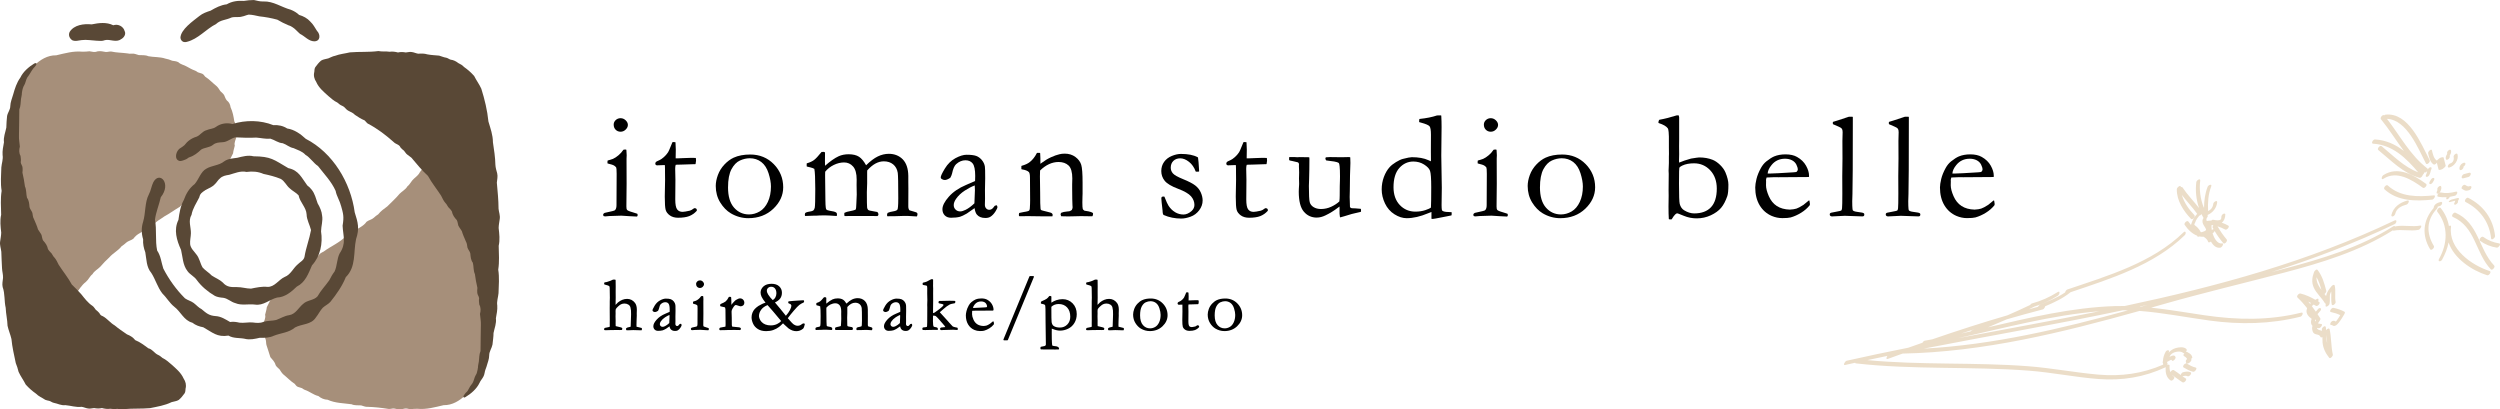 <?xml version="1.0" encoding="UTF-8"?><svg xmlns="http://www.w3.org/2000/svg" width="316.562" height="51.844" viewBox="0 0 316.562 51.844"><g isolation="isolate"><g id="uuid-01414d4e-94bf-4a48-824a-0fef68e51fb0"><g id="uuid-2c914744-1793-41b1-85b8-caf4d34d66ce"><g><g><g><path d="m80.643,27.421c-.242-.006-.559-.022-.941-.047-.518-.044-.864-.066-1.03-.066-.08,0-.571.015-1.501.047-.186.006-.367.022-.539.046-.001 0-.002 0-.003 0-.043,0-.096-.01-.169-.03-.012-.003-.022-.01-.03-.021-.038-.053-.057-.101-.057-.144,0-.111.071-.197.211-.256.012-.006.041-.02.968-.219.187-.035.308-.091.362-.166.1-.123.15-.323.15-.597.013-.482.019-1.813.019-3.957,0-.527-.029-.72-.053-.789-.018-.042-.073-.119-.23-.232-.128-.092-.411-.189-.84-.287-.025-.006-.043-.028-.042-.054l.009-.277c.001-.023.016-.043.039-.05.519-.152.627-.192.645-.202.225-.101.459-.253.702-.457.242-.203.449-.434.614-.686.008-.013.021-.021.036-.024.079-.013.14-.02.187-.02l.117.01c.026.002.047.023.049.049.025.301.038.524.038.662,0,.032-.006.168-.019.425l0.0.495.009,2.704-.028,2.865c-.006.217.027.367.099.447.051.057.213.153.698.289.255.07.441.129.569.18.013.005.024.016.03.029.022.051.033.095.033.134,0,.047-.018.102-.054.167-.009.017-.028.028-.047.028h-.001Zm-2.065-10.743c-.245,0-.454-.084-.62-.251-.166-.166-.251-.384-.251-.648,0-.221.086-.414.256-.574.169-.159.376-.24.615-.24.245,0,.463.09.648.269.185.179.279.375.279.583,0,.208-.094.406-.279.588-.185.182-.403.274-.648.274Z"/><path d="m85.866,27.572c-.416,0-.766-.098-1.041-.292-.275-.194-.454-.428-.532-.696-.077-.264-.115-.819-.115-1.696l.038-2.114-.01-1.013v-.376c0-.157-.005-.316-.015-.475l-.112-.007-.765.028-.071.009h-.003c-.088,0-.151-.021-.195-.061-.046-.042-.069-.093-.069-.152,0-.09.029-.164.086-.221.033-.033.116-.094.444-.232.157-.066.343-.194.553-.38.211-.187.393-.396.54-.623.072-.12.178-.358.314-.704.1-.256.176-.44.227-.548.009-.019.028-.031.049-.031.001,0,.293.009.293.009.028.001.051.023.052.051l.038.892-.018,1.106c.088.004.145.007.171.007.162,0,.474-.013.927-.037.294-.019.579-.028.848-.028.122,0,.307.003.565.009.027.001.05.021.052.048.013.129.019.229.019.306,0,.086-.019.216-.058.396-.005.025-.027.043-.053.043h-.16l-1.454.047-.724.019-.129.015c-.042.143-.062.31-.062.495l.028,1.408-.019,2.481c0,.635.081,1.06.242,1.262.154.208.38.308.69.308.158,0,.464-.05.909-.149.129-.029.309-.13.533-.3.009-.007.021-.011.032-.011h.085c.071,0,.129.023.174.067.045.045.067.104.067.174l-.01.073c-.002.011-.006.021-.014.029-.274.299-.592.52-.945.657-.352.136-.825.206-1.405.206Z"/><path d="m94.762,27.628c-.782,0-1.531-.208-2.225-.618-.519-.31-.97-.774-1.343-1.38-.373-.607-.562-1.308-.562-2.085,0-.43.091-.896.271-1.385.18-.49.458-.936.824-1.324.366-.388.76-.681,1.172-.871.574-.265,1.283-.399,2.107-.399,1.18,0,2.181.41,2.973,1.218.792.808,1.194,1.794,1.194,2.93,0,1.012-.421,1.927-1.252,2.72-.83.792-1.893,1.193-3.16,1.193Zm.174-7.588c-.404,0-.822.096-1.243.286-.416.188-.775.556-1.066,1.094-.292.54-.44,1.322-.44,2.322,0,1.121.257,1.979.763,2.552.504.571,1.141.86,1.893.86.465,0,.92-.127,1.351-.378.43-.25.779-.657,1.037-1.211.259-.557.39-1.211.39-1.945,0-.48-.102-1.047-.303-1.684-.2-.631-.51-1.11-.922-1.424-.412-.314-.902-.473-1.458-.473Z"/><path d="m116.003,27.403l-.949-.056c-.113-.006-.291-.009-.531-.009-.295,0-.716.013-1.253.038l-.48 0c-.069,0-.204.003-.401.009-.001 0-.001 0-.002 0-.027,0-.05-.021-.053-.048-.006-.058-.01-.111-.01-.156,0-.06.024-.131.073-.215.006-.01.014-.017.025-.022.173-.077.411-.14.708-.187.276-.044.448-.121.512-.228.046-.078.101-.39.101-1.435,0-1.838-.022-2.917-.065-3.208-.073-.454-.268-.815-.579-1.071-.312-.257-.71-.387-1.185-.387-.366,0-.727.097-1.075.289-.346.191-.692.481-1.027.862l-.009.206 0,1.435-.038,1.119c0,1.131.011,1.782.032,1.935.02.142.067.247.141.309.052.045.218.112.71.18.182.025.326.051.428.076.008.002.015.006.022.011.088.073.132.169.132.286,0,.127-.061.188-.112.216-.008.004-.017.007-.026.007h-.16l-.471-.009h-2.732s-.751.009-.751.009c-.027,0-.05-.02-.053-.047-.013-.095-.019-.167-.019-.214l.01-.117c.002-.018.012-.034.028-.043.144-.078.401-.151.786-.222.188-.03.383-.082.583-.154.027-.025.047-.055.062-.094.02-.055.047-.228.062-.734l.047-1.09-.019-1.227.009-.687c-0-.752-.153-1.307-.455-1.649-.3-.34-.684-.512-1.14-.512-.433,0-.874.109-1.311.323-.432.212-.796.499-1.081.854-.006.165-.009.32-.009.459l.037,3.155c.008.884.07,1.098.107,1.147.063.085.214.146.448.181.412.058.674.128.802.215.071.047.108.121.108.213,0,.052-.003.111-.01.183-.003.028-.026.049-.053.049-.001,0-.003-0-.004-0-.711-.05-1.195-.075-1.437-.075-.247,0-.474.003-.676.009l-.469.028-.295 0s-1.054.038-1.054.038c-.024,0-.045-.016-.052-.039-.014-.049-.021-.089-.021-.123,0-.021.004-.064.039-.196.003-.012.011-.023.022-.03.106-.073.253-.124.436-.15.241-.03.429-.078.56-.142.1-.085.168-.21.202-.37.043-.221.065-1.017.065-2.365,0-1.298-.039-2.155-.116-2.549-.129-.078-.297-.141-.499-.188-.068-.012-.21-.046-.433-.104-.024-.006-.04-.028-.04-.052v-.315c0-.024.016-.045.039-.052.363-.105.661-.241.884-.406.225-.166.543-.505.947-1.008.01-.013.026-.02.042-.02h.056c.037,0,.096-.003.175-.009.001-0.0.009,0,.011 0.0.06.008.11.027.149.058.013.01.02.026.02.043l-.009,1.071c0,.184.004.382.013.588.637-.568,1.218-.975,1.729-1.21.368-.165.789-.249,1.251-.249.552,0,.997.107,1.323.319.312.202.612.564.893,1.074.539-.526,1.037-.901,1.48-1.115.459-.222.93-.334,1.399-.334.713,0,1.307.236,1.766.702.453.472.688,1.171.701,2.077l0.0.781.009.855-.009,2.201c-.006.236.043.416.146.537.048.017.187.059.556.163.285.078.356.117.386.142.05.042.076.1.076.173,0,.076-.02.163-.06.264-.008.02-.028.034-.05.034h-.066Z"/><path d="m124.75,27.6c-.466,0-.821-.146-1.056-.433-.135-.16-.231-.427-.29-.813l-.98.683c-.375.216-.663.354-.861.411-.318.083-.702.124-1.142.124-.333,0-.6-.102-.795-.303-.194-.2-.292-.461-.292-.775,0-.444.272-.977.809-1.585.533-.604,1.267-1.105,2.18-1.488.598-.251.983-.42,1.145-.501.011-.197.017-.413.017-.642,0-.779-.109-1.311-.323-1.582-.211-.267-.519-.402-.914-.402-.418,0-.815.166-1.179.493-.222.204-.394.598-.511,1.173-.039.168-.113.35-.222.542-.004.008-.01.014-.017.019-.281.183-.502.272-.677.272-.149,0-.286-.044-.407-.132-.077-.054-.116-.119-.116-.194,0-.174.173-.544.529-1.131.351-.578.8-1.018,1.335-1.306.535-.288,1.009-.434,1.411-.434.542,0,.953.05,1.221.149.271.1.512.278.718.528.205.25.333.528.378.824.026.142.038.627.038,1.483l-.028,1.494.009,1.088c0,.143-.003.267-.01.37-.006.179-.009.314-.009.401,0,.191.055.346.164.461.109.115.235.171.384.171.221,0,.407-.109.567-.334l.114-.151c.004-.006.009-.01.015-.014.023-.014.072-.037.222-.072.004-.001.008-.001.012-.001.021,0,.04.012.049.031.042.091.061.155.061.201,0,.105-.076.278-.234.526-.197.318-.421.555-.666.703-.158.099-.376.149-.648.149Zm-1.326-4.12c-.396.148-.819.369-1.26.655-.463.301-.835.654-1.106,1.047-.194.278-.292.542-.292.786,0,.231.076.418.234.572.157.154.35.229.589.229.186,0,.415-.068.683-.201.353-.176.727-.452,1.112-.821.043-.781.065-1.338.065-1.657,0-.152-.008-.357-.023-.61Z"/><path d="m135.131,27.401c-.254,0-.498-.006-.727-.017-.023-.001-.043-.017-.049-.039l-.056-.197c-.001-.005-.002-.01-.002-.015,0-.049.025-.109.076-.181.006-.008.013-.014.022-.018.174-.077.42-.129.731-.155.176-.012.298-.03.362-.053.061-.022.138-.068.229-.135.067-.137.101-.252.101-.341,0-.041-.006-.128-.018-.258-.019-.291-.032-1.016-.038-2.158v-.489l.019-.754c-0-.788-.159-1.338-.472-1.634-.314-.296-.741-.446-1.268-.446-.41,0-.816.092-1.208.272-.388.179-.769.45-1.134.806-.012.288-.018.539-.018.747l.028,2.075c0,1.078.016,1.745.047,1.985.014.111.037.159.054.179.026.026.097.068.27.104.152.032.329.076.525.132.195.056.325.09.386.102.144.036.241.109.292.218.004.008.005.017.005.025l-.009.188c-.001.029-.025.051-.054.051h-.986l-2.029-.028c-.468.006-.766.009-.891.009h-.235c-.027,0-.049-.019-.053-.046l-.019-.122c-.001-.056.009-.122.029-.208.004-.019.019-.034.038-.04.157-.044.343-.082.551-.114.475-.068.632-.137.68-.182.046-.044.101-.162.101-.476l.019-.34c.006-.125.009-.285.009-.474l-.019-2.873c0-.463-.074-.643-.137-.713-.158-.164-.464-.281-.907-.348-.026-.004-.046-.027-.046-.053v-.343c0-.024.016-.045.04-.052.448-.123.795-.284,1.032-.479.35-.277.648-.657.888-1.132.009-.018.028-.03.048-.03.001,0,.321.009.321.009.028.001.05.023.052.05.019.294.028.508.028.635v.622l.004.071c.054-.038.114-.082.182-.133.377-.284.769-.519,1.165-.699.396-.18.754-.306,1.062-.376.196-.051.422-.077.669-.077.523,0,.979.143,1.356.424.377.282.625.618.738,1.001.11.377.166,1.13.166,2.239v1.42c0,.04-.005.167-.014.378-.009.214-.014.46-.014.731,0,.431.018.707.054.821.025.065.096.136.212.209.816.112,1.003.229,1.073.307.009.01.014.023.014.036v.075c0,.07-.02.153-.06.255-.008.02-.028.034-.05.034h-.178l-1.24-.019-1.219.028c-.18.005-.357.008-.526.008Z"/><path d="m149.58,27.675c-.799,0-1.545-.15-2.219-.446-.004-.002-.008-.004-.012-.007-.076-.061-.116-.166-.124-.321-0-.056-.006-.146-.019-.269-.101-.854-.151-1.348-.151-1.508,0-.093.022-.156.067-.192.029-.023.086-.049.278-.049.022,0,.042.014.05.034.229.588.404.973.52,1.144.233.349.514.623.838.815.322.191.676.288,1.053.288.342,0,.687-.15,1.026-.447.237-.219.357-.477.357-.767,0-.392-.144-.759-.428-1.092-.287-.329-.843-.651-1.654-.957-.829-.312-1.394-.651-1.681-1.007-.288-.359-.434-.774-.434-1.236,0-.435.12-.825.357-1.158.237-.332.567-.587.981-.756.412-.168.798-.253,1.147-.253.445,0,.852.035,1.208.104.358.07.671.179.932.325.014.008.024.022.027.039.05.318.091.794.123,1.414l.019.3c.002.029-.02.055-.049.057-.082.006-.153.009-.211.009h-.131c-.023,0-.043-.014-.051-.035-.183-.507-.467-.915-.842-1.211-.374-.295-.746-.444-1.108-.444-.359,0-.653.11-.873.327-.22.217-.331.506-.331.859,0,.267.09.508.269.716.181.212.618.459,1.299.735.693.281,1.206.547,1.524.79.322.246.563.549.716.9.153.35.23.689.23,1.008,0,.442-.147.861-.438,1.245-.29.383-.659.656-1.095.812-.433.155-.826.233-1.169.233Z"/><path d="m158.167,27.572c-.416,0-.767-.098-1.041-.292-.275-.194-.454-.428-.532-.696-.077-.264-.115-.819-.115-1.696l.038-2.114-.009-1.013v-.376c0-.157-.005-.317-.015-.475l-.112-.007-.765.028-.07.009h-.003c-.088,0-.152-.021-.195-.061-.046-.042-.069-.093-.069-.152,0-.09.029-.164.086-.221.034-.033.116-.094.445-.232.157-.066.343-.194.553-.38.211-.187.393-.396.54-.623.072-.12.178-.358.314-.704.102-.26.176-.44.227-.548.009-.019.028-.031.049-.031.001,0,.293.009.293.009.028.001.051.023.052.051l.038.892-.018,1.106c.088.004.145.007.171.007.162,0,.474-.013.927-.037.294-.019.579-.028.848-.028.122,0,.307.003.565.009.027.001.05.021.052.049.013.129.019.23.019.306,0,.086-.019.216-.058.396-.005.025-.027.043-.053.043h-.16l-1.454.047-.724.019-.129.015c-.041.143-.062.309-.062.495l.028,1.408-.019,2.481c0,.635.081,1.06.242,1.262.154.208.38.308.69.308.158,0,.464-.05.909-.149.129-.029.309-.13.533-.3.009-.007.021-.011.032-.011h.085c.071,0,.129.023.174.067.045.045.068.104.068.174l-.01.073c-.002.011-.006.021-.014.029-.274.299-.592.52-.945.657-.352.136-.825.206-1.405.206Z"/><path d="m166.745,27.553c-.671,0-1.225-.253-1.647-.752-.426-.496-.642-1.348-.642-2.533,0-.063.003-.177.01-.34.025-.306.037-.511.037-.627,0-.044-.003-.181-.009-.412-.006-.099-.01-.188-.01-.264,0-.057.003-.184.01-.382.006-.202.009-.339.009-.416,0-.103-.003-.196-.009-.278l-.019-.5.009-.267c-0-.079-.04-.152-.122-.222-.384-.103-.639-.164-.756-.179-.125-.016-.239-.044-.337-.083-.02-.008-.034-.028-.034-.05v-.301c0-.03.024-.054.054-.054h.702l.312.019.236-.019h.024c.631,0,1.027.006,1.182.019.027.002.048.024.049.051l.009.178c0.0.879-.013,1.742-.038,2.568-.019.485-.028.765-.028.834,0,1.093.036,1.783.106,2.052.068.261.231.473.485.63.257.16.572.241.937.241.449,0,.883-.095,1.291-.282.403-.184.753-.412,1.04-.677.029-.23.044-.487.044-.763,0-.931.01-1.567.028-1.891.006-.193.009-.363.009-.504,0-1.242-.076-1.603-.139-1.686-.062-.081-.305-.196-1.109-.28-.219-.025-.381-.047-.483-.066-.015-.003-.028-.012-.036-.025-.056-.091-.083-.161-.083-.216,0-.005.001-.01.002-.014l.028-.103c.006-.021.024-.037.046-.039.164-.019.327-.029.485-.029l1.494.019c.544-.013.813-.019.845-.019.069,0,.137.003.202.01.027.003.048.025.048.052l.019.686c-.044.952-.069,2.139-.075,3.533l-.019.762.037,1.261c.064.112.104.138.118.144.046.019.161.043.439.043h.085c.084,0,.313.019.7.057.026.003.046.023.048.049.006.085.01.144.01.183v.103c0,.025-.018.047-.042.053-.833.18-1.516.363-2.032.543-.207.069-.386.12-.532.152-.004.001-.008.001-.011.001-.011,0-.022-.003-.031-.01-.012-.009-.02-.022-.023-.037-.032-.223-.048-.357-.048-.411v-.761c0-.023-.002-.074-.005-.153-.059.043-.125.092-.2.149-.495.382-1.026.71-1.578.973-.375.184-.743.278-1.094.278Z"/><path d="m181.312,27.722c-.03,0-.054-.024-.054-.054v-.828c-.103.035-.245.09-.423.164-.979.414-1.892.624-2.716.624-.503,0-1.021-.165-1.541-.492-.52-.326-.925-.787-1.203-1.37-.278-.58-.419-1.182-.419-1.789,0-.542.093-1.068.276-1.563.183-.496.427-.914.724-1.243.19-.216.463-.432.81-.644.347-.212.64-.348.87-.405.567-.146.937-.218,1.131-.218.849,0,1.558.128,2.107.381.127.061.231.108.311.141l.007-.197-.009-1.096.009-2.076c0-.56-.059-.919-.176-1.065-.117-.147-.478-.301-1.071-.461-.044-.013-.113-.031-.207-.056-.024-.006-.04-.028-.04-.052v-.103c0-.066.007-.138.02-.215.004-.024.024-.042.048-.045.843-.087,1.579-.234,2.186-.439.005-.002.011-.003.016-.003,0,0,.48-.009.48-.009.028,0,.052.022.054.051.025.426.038.907.038,1.431l-.038,3.616.066,4.074-.028,2.171c0.0.596.058.695.076.711.116.116.382.177.791.183.087,0,.209.006.361.019.028.002.049.026.049.054v.169c0,.045-.003.094-.01.147-.003.023-.019.041-.042.046-.193.044-.396.085-.603.123l-1.361.263c-.203.038-.368.057-.489.057Zm-2.339-7.269c-.698,0-1.298.275-1.784.818-.487.545-.735,1.363-.735,2.434,0,.939.267,1.698.794,2.254.526.556,1.192.838,1.977.838.454,0,.873-.062,1.246-.185.355-.117.598-.228.722-.332.024-.424.036-1.287.036-2.566,0-1.097-.051-1.797-.151-2.081-.098-.278-.351-.547-.75-.799-.401-.253-.857-.381-1.356-.381Z"/><path d="m190.829,27.421c-.242-.006-.559-.022-.941-.047-.518-.044-.864-.066-1.03-.066-.08,0-.571.015-1.501.047-.186.006-.367.022-.539.046-.001 0-.002 0-.003 0-.043,0-.096-.01-.169-.03-.012-.003-.022-.011-.03-.021-.038-.054-.057-.101-.057-.144,0-.111.071-.197.211-.256.012-.006.04-.02.968-.219.187-.035.308-.091.362-.166.1-.123.15-.323.15-.597.013-.482.019-1.813.019-3.957,0-.527-.029-.72-.053-.789-.018-.042-.073-.119-.23-.232-.128-.092-.411-.189-.84-.287-.025-.006-.043-.028-.042-.054l.009-.277c.001-.023.016-.043.039-.05.519-.152.627-.192.645-.202.225-.101.459-.253.702-.457.242-.203.449-.434.614-.686.008-.013.021-.021.036-.024.079-.013.14-.02.187-.02l.117.01c.026.002.047.023.049.049.025.306.038.522.038.662,0,.032-.006.167-.019.425l0.0.495.009,2.704-.028,2.865c-.006.217.027.367.099.447.051.057.213.153.698.289.255.07.441.129.569.18.013.005.024.016.03.029.022.051.033.095.033.134,0,.047-.018.102-.054.167-.01.017-.028.028-.047.028h-.001Zm-2.065-10.743c-.246,0-.454-.084-.62-.251-.166-.166-.25-.384-.25-.648,0-.221.086-.414.256-.574.169-.159.376-.24.615-.24.245,0,.463.09.648.269.185.179.28.375.28.583,0,.208-.094.406-.279.588-.185.182-.403.274-.648.274Z"/><path d="m197.572,27.628c-.782,0-1.531-.208-2.225-.618-.519-.31-.97-.774-1.343-1.38-.373-.607-.562-1.308-.562-2.085,0-.43.091-.896.271-1.385.18-.49.457-.935.824-1.324.366-.388.76-.681,1.172-.871.574-.265,1.283-.399,2.107-.399,1.18,0,2.181.41,2.973,1.218.792.808,1.194,1.794,1.194,2.93,0,1.012-.421,1.928-1.252,2.72-.83.792-1.893,1.193-3.16,1.193Zm.174-7.588c-.404,0-.822.096-1.243.286-.416.188-.775.556-1.066,1.094-.292.54-.44,1.322-.44,2.322,0,1.121.257,1.979.763,2.552.504.571,1.141.86,1.893.86.465,0,.92-.127,1.351-.378.43-.25.779-.657,1.037-1.211.259-.557.39-1.211.39-1.945,0-.48-.102-1.047-.303-1.684-.2-.631-.51-1.11-.922-1.424-.412-.314-.902-.473-1.458-.473Z"/><path d="m211.364,27.769c-.028-.001-.05-.023-.052-.051-.025-.417-.038-.939-.038-1.551l.019-1.398-.009-.711.019-2.046-.019-.391.038-.971-0-.823.01-.339c-0-.067-.003-.339-.009-.814l-0-.563c.023-1.336-.059-1.746-.133-1.855-.175-.257-.563-.484-1.154-.673-.022-.007-.037-.028-.037-.051v-.048c0-.072.026-.166.08-.289.007-.016.022-.028.04-.031.679-.12,1.413-.306,2.181-.552.056-.009.126-.012.223-.012.024,0,.044.015.051.038.044.142.05.19.05.213v2.799l-.01.893.01.994-.019.809c0.0.025.005.106.014.242l.702-.266c.085-.026.354-.108.811-.245.597-.097.932-.143,1.03-.143.63,0,1.205.102,1.71.304.313.128.625.342.929.636.304.295.532.611.678.942.252.6.38,1.125.38,1.562,0,.685-.045,1.168-.134,1.435-.214.63-.48,1.135-.79,1.502-.31.367-.749.685-1.305.944-.556.259-1.154.39-1.779.39-.574,0-1.125-.109-1.636-.323-.678-.284-.809-.315-.834-.315-.119,0-.336.129-.695.743-.01.016-.027.027-.046.027-.001,0-.274-.009-.274-.009Zm3.148-7.09c-.59,0-1.091.096-1.489.286-.284.139-.364.237-.38.295-.018.065-.04.464-.04,1.995,0,1.46.031,2.325.092,2.57.102.371.29.642.558.803.434.263.861.396,1.268.396.932,0,1.65-.264,2.135-.786.486-.522.732-1.314.732-2.353,0-.952-.279-1.732-.831-2.32-.55-.587-1.238-.885-2.046-.885Z"/><path d="m225.682,27.619c-.45,0-.899-.093-1.336-.277-.647-.279-1.162-.733-1.533-1.351-.37-.616-.557-1.373-.557-2.249,0-.278.053-.639.156-1.074.104-.435.294-.904.564-1.394.184-.336.413-.616.68-.833.378-.302.714-.516.999-.637.412-.171.896-.258,1.439-.258.589,0,1.078.11,1.454.326.507.285.891.658,1.142,1.11.251.451.378.87.378,1.247v.132c0,.03-.024.054-.053.054l-3.766.027-.714-.001c-.273,0-.556.012-.842.036-.059.202-.072.293-.072.335l.009.089 0.0.099-.009.461c0.0.372.12.837.357,1.381.235.541.576.96,1.013,1.244.437.284.992.438,1.648.456.346-.018.629-.062.837-.129.207-.067.506-.226.889-.473l.671-.55c.01-.008.022-.012.034-.012.006,0,.013.001.019.004.018.007.031.023.034.042l.056.376c.001.054-.003.104-.009.156-.001.01-.005.019-.011.027-.284.36-.649.68-1.084.951-.434.27-.881.471-1.328.598-.217.057-.576.087-1.066.087Zm-1.465-5.648c.317,0,1.277-.051,2.851-.15.299-.015.397-.045.429-.063.099-.106.15-.199.15-.277,0-.185-.061-.399-.182-.638-.119-.236-.306-.421-.554-.549-.251-.13-.548-.196-.881-.196-.706,0-1.279.268-1.705.797-.312.381-.478.743-.494,1.077h.386Z"/><path d="m231.989,27.404c-.096,0-.172-.024-.226-.073-.049-.042-.074-.101-.074-.175,0-.082.028-.144.084-.183.023-.016.071-.05.698-.156.523-.088.651-.14.68-.163.033-.026.076-.095.097-.279.025-.223.037-.863.037-1.9l-.009-2.16.028-2.236-.01-2.234.028-1.1c-0-.205-.031-.354-.093-.442-.063-.088-.203-.178-.418-.268-.337-.137-.572-.239-.698-.302-.018-.009-.03-.028-.03-.048v-.207c0-.023.015-.044.037-.051.172-.055.368-.115.583-.179.309-.098.766-.249,1.395-.46.005-.002.011-.003.017-.003h.444c.03,0,.054.024.054.054v.517c0,5.123-.016,8.219-.047,9.203-.019.598-.028.893-.028.929,0,.935.052,1.112.075,1.144.046.068.195.16.652.212.528.06.654.108.703.139.043.021.1.072.1.177,0,.085-.019.145-.058.184-.039.039-.102.058-.193.058-.045,0-.377-.011-.988-.032l-1.23-.043-1.573.075c-.013.001-.025.001-.038.001Z"/><path d="m239.082,27.404c-.096,0-.172-.024-.226-.073-.049-.042-.074-.101-.074-.175,0-.082.028-.144.084-.183.023-.016.071-.05.698-.156.523-.088.651-.14.68-.163.033-.026.076-.095.097-.279.025-.223.037-.862.037-1.9l-.009-2.16.028-2.236-.009-2.234.028-1.1c-0-.205-.032-.354-.094-.442-.063-.088-.204-.178-.418-.268-.337-.137-.572-.239-.698-.302-.018-.009-.03-.028-.03-.048v-.207c0-.023.015-.044.037-.051.175-.056.371-.116.584-.179.31-.099.767-.249,1.395-.46.005-.002.011-.003.017-.003h.444c.03,0,.054.024.054.054v.517c0,5.119-.016,8.215-.047,9.203-.019.598-.028.893-.028.929,0,.935.052,1.112.075,1.144.046.068.195.16.652.212.528.06.654.108.703.139.043.021.1.072.1.177,0,.085-.019.145-.058.184-.039.039-.102.058-.193.058-.045,0-.377-.011-.988-.032l-1.23-.043-1.573.075c-.013.001-.025.001-.038.001Z"/><path d="m249.074,27.619c-.45,0-.899-.093-1.336-.277-.647-.279-1.162-.733-1.533-1.351-.37-.616-.557-1.373-.557-2.249,0-.278.053-.639.156-1.074.104-.435.294-.904.564-1.394.184-.336.413-.617.68-.833.378-.302.714-.517.999-.637.412-.171.896-.258,1.439-.258.589,0,1.078.11,1.454.326.507.285.891.658,1.142,1.11.251.451.378.87.378,1.247v.132c0,.03-.024.054-.053.054l-3.766.027-.714-.001c-.273,0-.556.012-.842.036-.059.202-.072.293-.072.335l.009.089 0.0.099-.01.461c0.0.372.12.837.357,1.381.236.542.576.96,1.013,1.244.437.284.992.438,1.649.456.347-.018.629-.062.836-.129.207-.067.507-.226.889-.473l.671-.55c.01-.008.022-.012.034-.012.006,0,.013.001.019.004.018.007.031.023.034.042l.056.376c.001.053-.003.101-.009.155-.001.01-.005.019-.011.027-.284.36-.649.68-1.084.951-.434.27-.881.471-1.329.598-.217.057-.576.087-1.066.087Zm-1.465-5.648c.317,0,1.277-.051,2.851-.15.299-.015.397-.045.429-.063.099-.106.15-.199.15-.277,0-.184-.061-.399-.182-.638-.119-.236-.306-.421-.554-.549-.251-.13-.548-.196-.882-.196-.706,0-1.279.268-1.705.797-.312.381-.478.743-.494,1.077h.386Z"/></g><g><path d="m80.197,41.796c-.053 0-.206.006-.452.019-.156.006-.246.009-.271.009h-.103c-.029,0-.056-.016-.07-.041-.023-.04-.034-.076-.034-.11v-.042c0-.018.006-.035.017-.05.057-.074.154-.12.295-.142l.255-.06c.014-.014.023-.027.025-.039.008-.051.022-.302.041-1.193l.01-.346c.012-.355-.015-.652-.081-.882-.039-.148-.125-.261-.263-.349-.141-.089-.307-.135-.494-.135-.156,0-.305.034-.444.1-.094.048-.213.137-.351.263-.137.125-.233.232-.285.318-.02.034-.045.107-.045.266l.005.325-.009.344c0.0.031.008.326.014.579l-.005.302.009.323c.001.015.002.028.003.039l.609.146c.041.011.094.031.167.062.023.01.04.029.047.054l.014.053c.002.007.003.014.003.021,0,.028-.009.062-.03.109-.013.028-.04.047-.071.048-.092.003-.161.005-.209.005l-.366-.005-.803.009s-.604.019-.605.019c-.003,0-.005-0-.008-0-.03-.003-.076-.006-.136-.009-.039-.002-.07-.031-.076-.069l-.005-.033c-.001-.004-.001-.008-.001-.012,0-.042.017-.087.051-.138.012-.018.031-.031.053-.035.481-.086.583-.126.604-.139l-0.0 0c-.001,0,.013-.017.013-.081l-.005-.307.005-.549-.009-1.392.005-.52v-.369l.014-.456c-0-.702-.007-1.128-.021-1.264-.017-.171-.05-.203-.054-.206-.04-.038-.163-.11-.584-.207-.037-.008-.063-.041-.063-.079v-.023c0-.027.003-.061.01-.106.005-.035.033-.063.068-.068.041-.006.081-.013.12-.022.041-.009.082-.016.12-.02.359-.103.623-.203.783-.299.012-.007.027-.011.041-.011h.229c.042,0,.077.033.081.075.006.09.01.363.01.835l-.005.595.005.767-.018.93c.134-.15.235-.253.308-.313.168-.136.35-.245.541-.324.194-.08.4-.121.612-.121.409,0,.748.174,1.007.518.151.204.227.492.227.857l-.014.479.005.263-.019.467c-.012.379-.019.608-.019.679,0,.068.002.156.007.262l.207.047c.181.038.319.073.419.105.034.011.057.043.056.079l-.005.145c-.001.044-.037.078-.081.078-.001,0-.999-.028-.999-.028Z"/><path d="m85.482,41.908c-.249,0-.44-.079-.568-.236-.063-.074-.11-.188-.141-.347l-.419.292c-.197.114-.341.182-.445.213-.164.043-.36.064-.584.064-.181,0-.327-.056-.435-.167-.107-.11-.161-.253-.161-.423,0-.238.136-.508.417-.826.271-.307.643-.562,1.106-.756.267-.112.448-.191.54-.234.004-.089.007-.184.007-.285,0-.376-.05-.63-.149-.755-.096-.121-.231-.18-.413-.18-.197,0-.378.076-.552.232-.102.093-.182.28-.238.555-.021.09-.06.186-.116.286-.006.011-.015.021-.026.028-.149.097-.269.144-.367.144-.086,0-.165-.026-.234-.076-.066-.046-.08-.102-.08-.14,0-.067.031-.195.271-.592.18-.297.411-.522.686-.67.274-.148.52-.223.729-.223.281,0,.486.025.627.078.144.053.272.147.381.28.109.133.176.28.2.437.008.045.02.175.02.747l-.014.746.005.541c0,.074-.002.137-.005.188-.003.087-.005.153-.005.196,0,.082.022.145.067.192.044.046.094.068.152.068.092,0,.17-.047.238-.144l.057-.077c.006-.008.014-.015.023-.021.017-.01.045-.023.126-.042.006-.001.012-.002.019-.002.031,0,.06.018.073.047.025.053.036.091.036.123,0,.065-.038.154-.125.291-.103.166-.22.289-.349.368-.087.054-.205.082-.351.082Zm-.711-2.03c-.174.071-.358.17-.549.294-.225.146-.405.317-.536.507-.09.129-.136.251-.136.361,0,.1.033.181.1.247.068.066.152.099.256.099.084,0,.191-.032.316-.094.166-.083.343-.213.525-.385.021-.378.031-.647.031-.801,0-.059-.002-.135-.007-.227Z"/><path d="m89.657,41.819c-.121-.003-.28-.011-.471-.024-.258-.022-.429-.033-.51-.033-.039,0-.283.008-.746.023-.091.003-.179.011-.263.023-.004.001-.008.001-.011.001-.023,0-.054-.005-.096-.017-.018-.005-.033-.016-.044-.031-.026-.036-.039-.07-.039-.103,0-.044.018-.127.138-.177.01-.005.023-.012.492-.112.108-.02.139-.05.148-.061.043-.054.065-.144.065-.266.006-.241.009-.904.009-1.972,0-.279-.016-.355-.023-.375-.002-.004-.019-.035-.095-.09-.04-.029-.141-.075-.399-.134-.038-.009-.064-.043-.063-.081l.005-.138c.001-.035.024-.065.058-.075.253-.074.303-.093.313-.097.109-.049.222-.122.339-.221.117-.098.216-.209.296-.33.012-.019.032-.032.054-.035.042-.007.076-.01.102-.01l.063.005c.039.003.071.034.074.074.013.154.019.264.019.334,0,.016-.003.087-.009.215l0.0.244.005,1.348-.014,1.429c-.003.124.021.17.035.186.011.012.065.056.322.128.129.035.223.066.289.092.02.008.036.023.044.043.014.032.02.061.02.088,0,.033-.011.069-.033.109-.014.026-.041.042-.071.042-.001,0-.001-0-.002-0Zm-1.027-5.354c-.137,0-.254-.047-.347-.141-.093-.093-.141-.215-.141-.361,0-.126.049-.235.145-.326.095-.089.21-.134.343-.134.136,0,.258.05.36.149.103.1.156.211.156.33,0,.119-.052.23-.155.331-.103.101-.224.152-.361.152Z"/><path d="m91.179,41.81c-.035,0-.067-.023-.077-.057l-.019-.061c-.002-.008-.004-.016-.004-.024,0-.039.017-.083.055-.142.012-.018.031-.031.052-.036l.276-.056.377-.068c.012-.008.017-.016.019-.021.004-.009.021-.062.021-.327,0-1.051-.006-1.666-.018-1.828-.015-.2-.05-.249-.061-.26-.011-.011-.064-.049-.291-.08-.114-.017-.203-.038-.272-.066-.034-.014-.055-.049-.05-.085l.019-.143c.004-.029.023-.053.049-.064.318-.131.533-.243.638-.334.146-.132.274-.31.378-.528.013-.028.042-.046.073-.046.001,0,.162.005.162.005.04.001.073.031.078.071.018.15.027.459.028.942.092-.132.196-.258.311-.376l.108-.108c.044-.051.092-.095.138-.126.238-.143.41-.211.533-.211.16,0,.293.055.396.163.102.107.153.24.153.395,0,.129-.04.232-.119.307-.1.093-.216.139-.346.139-.038,0-.114-.009-.322-.084-.187-.067-.246-.075-.263-.075-.095,0-.125.018-.131.024-.08.063-.181.197-.3.4-.089.147-.134.28-.134.399l.023.771.009.93c.012.129.026.165.029.171v-0c.001,0,.011.013.048.038.322.027.513.047.583.06.044.003.077.006.099.01.141.003.247.025.313.068.049.027.079.077.079.138,0,.039-.018.079-.055.125-.015.019-.038.03-.063.03-0,0-.521-.009-.521-.009l-.197-.005-.282.005-.479 0-.253.014s-.79.014-.791.014Z"/><path d="m100.854,41.936c-.183,0-.357-.029-.516-.087-.158-.057-.322-.146-.49-.265-.099-.072-.256-.214-.482-.434-.106-.104-.174-.168-.217-.208-.227.225-.395.377-.512.463-.221.163-.465.293-.725.385-.262.093-.565.14-.9.14-.416,0-.768-.089-1.047-.265-.279-.176-.485-.408-.611-.69-.124-.277-.187-.546-.187-.8,0-.196.037-.388.109-.57.072-.181.168-.339.287-.469.116-.127.273-.259.468-.393.07-.047.23-.132.492-.263.129-.063.267-.113.413-.148-.254-.331-.416-.574-.495-.743-.087-.188-.132-.37-.132-.541,0-.298.124-.561.368-.782.242-.219.588-.331,1.028-.331.409,0,.733.108.961.322.23.215.346.486.346.805,0,.298-.078.551-.232.753-.137.18-.356.342-.652.484.108.142.262.326.461.55.082.091.144.165.186.219l.739.919c.228-.265.4-.509.513-.727.12-.232.181-.409.181-.526,0-.071-.022-.13-.066-.18-.047-.053-.133-.097-.257-.13-.025-.007-.045-.024-.054-.048-.017-.042-.024-.073-.024-.1,0-.006.001-.012.002-.018l.009-.042c.008-.034.036-.059.071-.063l.538-.051c.108-.015.266-.027.468-.033.197-.006.476-.023.829-.051.002-0.0.004-0.0.006-0.0.039,0,.073.028.08.067l.009.056c.001.004.001.009.001.013,0,.029-.008.063-.024.107-.008.021-.024.038-.044.047-.211.09-.393.194-.542.31-.149.116-.382.358-.69.718-.294.343-.551.664-.766.956.368.437.629.708.778.808.146.098.305.148.472.148.185,0,.342-.054.478-.164.12-.094.202-.135.266-.135.025,0,.057.007.105.023.04.013.063.054.053.095-.097.414-.169.514-.22.555-.249.207-.53.312-.832.312Zm-3.664-3.304c-.349.139-.617.334-.8.579-.19.256-.286.529-.286.812,0,.075.025.186.073.329.048.141.135.282.261.417.125.135.287.242.481.319.195.077.423.116.677.116.292,0,.56-.058.796-.172.214-.103.39-.23.524-.378l-.013-.017-1.041-1.24c-.123-.152-.348-.409-.672-.765Zm.472-2.321c-.17,0-.304.049-.407.148-.103.099-.153.214-.153.351,0,.149.059.317.175.5.163.252.355.483.57.687.137-.07.244-.175.326-.322.092-.165.139-.342.139-.527,0-.275-.063-.486-.186-.628-.122-.14-.274-.209-.463-.209Z"/><path d="m110.326,41.81l-.476-.028c-.055-.003-.143-.005-.261-.005-.146,0-.355.006-.622.019l-.242 0c-.034,0-.1.002-.198.005-.001,0-.002 0-.003 0-.041,0-.076-.031-.08-.072-.004-.031-.005-.059-.005-.084,0-.04.014-.084.044-.134.009-.015.021-.026.037-.033.092-.041.212-.073.366-.097.165-.026.207-.07.217-.088.01-.018.043-.123.043-.688,0-.913-.011-1.449-.032-1.591-.035-.215-.123-.379-.269-.5-.145-.12-.333-.181-.556-.181-.173,0-.345.046-.51.137-.163.09-.326.225-.485.404l-.003.084 0.0.713-.019.56c0.0.697.009.904.016.955.008.058.026.098.052.121.008.006.059.041.326.078.092.013.166.026.219.039.012.003.023.009.032.016.056.046.085.11.085.184,0,.094-.052.137-.084.155-.012.007-.025.01-.039.01h-.08l-.236-.005-1.36 0s-.374.005-.374.005c-.04,0-.075-.03-.08-.07-.007-.051-.01-.088-.01-.114l.005-.063c.002-.027.018-.051.042-.064.077-.042.21-.08.408-.116.088-.014.178-.038.27-.07.004-.005.008-.012.01-.019.005-.015.019-.081.028-.349l.023-.544-.009-.608.005-.344c0-.361-.072-.625-.213-.786-.141-.16-.314-.237-.528-.237-.207,0-.419.052-.63.156-.202.099-.374.233-.509.397-.003.076-.004.145-.004.209l.019,1.572c.004.451.037.53.043.542.009.012.048.047.187.068.216.03.35.067.422.116.05.033.077.087.077.151,0,.027-.002.059-.005.096-.004.042-.039.074-.08.074-.002,0-.004-0-.006-0-.353-.025-.593-.037-.712-.037-.124,0-.236.002-.335.005l-.232.014-.15 0s-.525.019-.525.019c-.036,0-.067-.024-.077-.058-.008-.029-.013-.054-.013-.077,0-.016.003-.042.022-.112.005-.018.016-.035.032-.046.061-.042.139-.069.24-.084.111-.014.197-.035.257-.063.038-.035.064-.084.078-.15.014-.072.031-.334.031-1.167,0-.618-.018-1.034-.053-1.236-.057-.031-.128-.056-.212-.075-.033-.006-.105-.023-.217-.052-.036-.009-.061-.041-.061-.078v-.157c0-.036.024-.068.058-.078.175-.05.317-.116.423-.194.108-.08.264-.246.462-.493.015-.019.038-.03.063-.03h.028c.017,0,.045-.001.083-.004.002-0.0.004-0.0.006-0.0.003,0,.007 0.0.01.001.04.005.074.019.101.04.019.015.031.039.03.064l-.005.534c0,.056.001.116.003.177.288-.248.553-.428.789-.537.191-.086.408-.129.646-.129.286,0,.517.056.689.167.15.097.294.263.429.494.254-.241.489-.415.701-.517.236-.114.479-.172.721-.172.37,0,.679.123.919.366.236.246.358.607.365,1.072v.39l.005.426-.005,1.098c-.002.097.015.171.051.221.031.01.101.031.26.076.142.039.187.061.212.081.026.022.057.062.057.127,0,.045-.011.095-.034.152-.012.031-.042.051-.075.051h-.033Z"/><path d="m114.685,41.908c-.249,0-.44-.079-.568-.236-.063-.074-.11-.188-.141-.347l-.419.292c-.197.114-.341.182-.445.213-.164.043-.36.064-.584.064-.181,0-.327-.056-.435-.167-.107-.11-.161-.253-.161-.423,0-.238.136-.508.417-.826.271-.307.643-.562,1.106-.756.267-.112.448-.191.54-.234.004-.089.007-.184.007-.285,0-.376-.05-.63-.149-.755-.096-.121-.231-.18-.413-.18-.197,0-.378.076-.552.232-.102.093-.182.28-.238.555-.021.09-.06.186-.116.286-.006.011-.015.021-.026.028-.149.097-.269.144-.367.144-.086,0-.165-.026-.234-.076-.066-.046-.08-.102-.08-.14,0-.067.031-.195.271-.592.18-.297.411-.522.686-.67.274-.148.52-.223.729-.223.281,0,.486.025.627.078.144.053.272.147.381.28.109.133.176.28.2.437.008.045.02.175.02.747l-.014.746.005.541c0,.074-.002.137-.005.188-.003.087-.005.153-.005.196,0,.082.022.145.067.192.044.046.094.068.152.068.092,0,.17-.047.238-.144l.057-.077c.006-.008.014-.015.023-.021.017-.01.045-.023.126-.042.006-.001.012-.002.019-.002.031,0,.06.018.073.047.025.053.036.091.036.123,0,.065-.038.154-.125.291-.103.166-.22.289-.349.368-.087.054-.205.082-.351.082Zm-.711-2.03c-.174.071-.358.17-.549.294-.225.146-.405.317-.536.507-.09.129-.136.251-.136.361,0,.1.033.181.1.247.068.066.152.099.256.099.084,0,.191-.032.316-.094.166-.083.343-.213.525-.385.021-.378.031-.647.031-.801,0-.059-.002-.135-.007-.227Z"/><path d="m119.231,41.805c-.04,0-.083-.008-.126-.024-.022-.008-.04-.025-.048-.048-.013-.034-.019-.065-.019-.094v-.033c0-.016.005-.032.014-.045.029-.043.057-.069.088-.082.008-.003.016-.005.024-.006.394-.032.494-.05.519-.057.005-.001.01-.003.015-.005-.012-.03-.04-.085-.111-.178-.089-.116-.315-.378-.673-.777-.28-.31-.388-.407-.429-.433-.054-.034-.133-.051-.236-.051h-.104c-.008.132-.012.363-.012.689,0,.445.045.614.082.678.012.021.051.057.184.073.147.018.239.046.29.088.042.031.067.091.076.186.002.023-.006.045-.021.062-.015.016-.037.026-.059.026-0,0-.001,0-.001-0-.187-.003-.344-.005-.471-.005-.204,0-.43.005-.671.014-.145.006-.263.009-.349.009-.063,0-.166-.002-.311-.005-.042-.001-.076-.034-.079-.075l-.009-.136c-.002-.027.01-.054.032-.07.034-.026.068-.042.102-.05.019-.004.063-.01.248-.023.156-.011.189-.048.194-.056.008-.016.038-.109.038-.594l.009-1.848-.009-.325c-0-.031.003-.136.009-.318.006-.085.009-.185.009-.301l-.019-.812.005-.713c0-.207-.037-.261-.049-.272-.009-.009-.074-.056-.466-.11-.04-.006-.07-.04-.07-.08v-.056c0-.02.002-.049.005-.087.003-.035.029-.064.064-.072.172-.036.326-.082.459-.136.067-.029.249-.126.539-.286.012-.007.025-.01.039-.01h.145c.022,0,.043.009.058.025s.023.037.022.059c-.003.07-.005.112-.005.128v.407l-.005.203.014.365-.005.561.005.926-.014,1.153v.355c0,.028.001.064.002.106.076-.005.162-.039.249-.102.483-.345.79-.582.912-.705.16-.162.164-.215.164-.217,0-.001-0-.021-.034-.068-.082-.041-.173-.07-.273-.086-.037-.007-.076-.015-.118-.024-.056-.016-.101-.026-.136-.032-.033-.006-.059-.031-.066-.064l-.009-.047c-.001-.005-.002-.011-.002-.016,0-.032.009-.073.029-.123.012-.03.04-.05.072-.051.492-.019.926-.028,1.29-.028.206,0,.429.005.663.014.043.002.077.037.077.081v.061c0,.034-.01.072-.031.118-.011.024-.032.041-.058.046-.047.009-.121.023-.221.042-.185.03-.324.071-.415.121-.235.125-.48.302-.729.527-.151.136-.286.254-.4.349l-.111.096c.004.004.008.009.012.013.01.01.037.04.076.086.037.043.103.116.199.217.336.354.589.633.752.827.052.062.112.13.177.205.313.349.394.427.414.443.072.046.193.087.354.116.082.016.153.03.213.043.028.006.051.026.06.054.015.046.023.084.023.114l-.005.055c-.004.042-.039.073-.08.073-.002,0-.005-0-.007-0-.218-.018-.377-.028-.471-.028h-.084l-1.299.037c-.047.006-.083.009-.105.009Z"/><path d="m124.061,41.918c-.231,0-.462-.048-.687-.142-.333-.144-.599-.378-.789-.695-.189-.316-.285-.702-.285-1.148,0-.143.027-.327.08-.548.053-.221.149-.46.286-.708.095-.174.214-.319.352-.431.192-.154.364-.263.511-.325.212-.088.46-.133.738-.133.303,0,.556.057.752.17.261.147.459.34.59.574.129.233.195.451.195.648v.066c0,.044-.036.08-.08.081l-1.877.014-.356-0c-.123,0-.25.005-.378.015-.021.077-.024.106-.024.116l.004.039 0.0.055-.005.231c0,.177.058.401.173.666.113.26.276.461.485.596.209.136.476.21.794.219.164-.009.3-.03.399-.062s.244-.109.43-.23l.33-.271c.015-.012.033-.018.051-.018.01,0,.02.002.029.005.027.01.047.035.051.063l.028.187c.001.004.001.008.001.012,0,.025-.002.052-.005.08-.002.015-.008.028-.017.04-.145.184-.332.348-.554.487-.221.137-.448.24-.676.304-.115.03-.293.045-.546.045Zm-.73-2.923c.156,0,.633-.025,1.418-.075.125-.006.171-.018.185-.023.047-.053.053-.083.053-.094,0-.083-.029-.182-.085-.293-.055-.109-.138-.191-.253-.25-.117-.061-.257-.092-.414-.092-.339,0-.604.123-.808.377-.13.159-.207.31-.229.449h.133Z"/><path d="m127.135,43.092c-.027,0-.052-.013-.067-.036-.015-.022-.018-.051-.008-.076l3.287-7.97c.012-.03.042-.05.075-.05h.42c.027,0,.052.013.067.036.015.022.018.051.008.076l-3.292,7.97c-.013.03-.042.05-.075.05h-.415Z"/><path d="m133.142,44.248l-.701.005-.612-.01c-.041-.001-.075-.032-.079-.073-.003-.038-.005-.072-.005-.103,0-.028.004-.061.011-.097.006-.032.031-.057.063-.064l.461-.091c.055-.028.101-.061.137-.099.01-.043.016-.086.016-.128,0-.477-.012-1.375-.037-2.744l-.014-1.712c-.008-.341-.032-.45-.046-.486-.009-.022-.023-.039-.041-.052-.049-.037-.161-.089-.435-.136-.022-.004-.04-.016-.053-.034-.012-.018-.017-.04-.013-.061l.028-.143c.005-.026.023-.048.047-.059.33-.141.553-.251.662-.328.106-.074.209-.181.306-.317.011-.016.027-.027.046-.031l.056-.014c.006-.002.013-.002.02-.002.034,0,.075.011.127.035.029.013.047.043.047.075-.003.196-.005.325-.005.387l.003.359c.198-.134.405-.239.615-.311.257-.088.527-.133.803-.133.501,0,.93.179,1.275.532.344.353.519.812.519,1.364,0,.409-.098.782-.29,1.108-.193.328-.464.576-.803.739-.336.161-.679.242-1.021.242-.291,0-.626-.079-.997-.236-.017-.007-.034-.014-.05-.021-.004.201-.006.384-.006.547,0,1.245.045,1.53.072,1.589.011.025.069.055.197.066.266.02.442.059.536.12.065.039.109.114.129.221.004.023-.002.047-.017.066-.015.018-.037.029-.061.03,0,0-.465.009-.466.009s-.424-.009-.424-.009Zm-.009-5.405c-.003.029-.005.057-.005.083,0,1.104.011,1.73.032,1.859.04.224.118.382.231.468.188.148.464.222.822.222.371,0,.675-.125.93-.381.252-.253.379-.587.379-.994,0-.494-.136-.89-.404-1.176-.267-.284-.625-.428-1.064-.428-.186,0-.358.03-.514.09-.147.057-.283.143-.407.256Z"/><path d="m141.228,41.796c-.053 0-.206.006-.452.019-.156.006-.246.009-.271.009h-.103c-.029,0-.056-.016-.071-.042-.023-.041-.033-.076-.033-.109v-.042c0-.018.006-.035.017-.05.057-.074.154-.12.295-.142l.255-.06c.014-.014.023-.027.025-.039.008-.05.021-.301.041-1.193l.009-.346c.012-.355-.015-.652-.081-.882-.039-.148-.125-.261-.263-.349-.141-.089-.307-.135-.494-.135-.156,0-.305.034-.444.1-.094.048-.213.137-.351.263-.137.125-.233.232-.285.318-.02.034-.045.107-.045.266l.005.325-.009.344c0.0.011.001.094.014.579l-.005.302.009.323c.001.015.002.028.004.039l.609.146c.041.011.095.031.167.062.023.01.04.03.047.054l.014.053c.002.007.003.014.003.021,0,.028-.009.062-.03.109-.013.028-.04.047-.071.048-.092.003-.161.005-.209.005l-.366-.005-.803.009s-.604.019-.605.019c-.003,0-.005-0-.008-0-.03-.003-.076-.006-.136-.009-.039-.002-.071-.031-.076-.069l-.005-.033c-.001-.004-.001-.008-.001-.011,0-.042.017-.087.051-.138.012-.018.031-.031.053-.035.481-.086.583-.126.604-.139l-0.0 0c-.001,0,.013-.017.013-.081l-.005-.307.005-.549-.009-1.392.005-.52v-.369l.014-.456c-0-.702-.007-1.128-.021-1.264-.017-.171-.05-.203-.054-.206-.039-.038-.163-.11-.584-.207-.037-.008-.063-.041-.063-.079v-.023c0-.027.003-.061.01-.106.005-.035.033-.063.068-.068.041-.006.081-.013.12-.022.041-.009.081-.016.12-.02.359-.103.623-.203.783-.299.012-.007.027-.011.041-.011h.229c.042,0,.078.033.081.075.006.09.009.371.009.834l-.005.595.005.767-.018.93c.134-.15.235-.253.308-.313.168-.136.35-.245.541-.324.194-.08.4-.121.612-.121.409,0,.748.174,1.007.518.151.204.227.492.227.857l-.014.479.005.263-.019.467c-.012.379-.019.608-.019.679,0,.068.002.156.007.262l.207.047c.178.038.32.073.419.105.034.011.057.043.056.079l-.005.145c-.001.044-.037.078-.081.078-.001,0-.999-.028-.999-.028Z"/><path d="m145.592,41.922c-.4,0-.782-.106-1.136-.315-.266-.159-.498-.397-.688-.706-.191-.311-.288-.67-.288-1.067,0-.221.047-.459.138-.709.092-.251.234-.479.422-.678.187-.198.389-.349.601-.446.293-.135.654-.204,1.073-.204.603,0,1.115.21,1.52.623.405.413.61.917.61,1.498,0,.52-.216.989-.641,1.395-.424.405-.966.61-1.612.61Zm.087-3.782c-.194,0-.395.046-.597.138-.197.089-.367.264-.506.522-.141.261-.213.642-.213,1.132,0,.545.123.961.367,1.236.244.276.539.41.903.41.222,0,.44-.061.646-.181.205-.119.371-.314.495-.58.126-.27.189-.589.189-.947,0-.234-.05-.511-.149-.823-.096-.304-.244-.534-.441-.683-.196-.149-.429-.224-.694-.224Z"/><path d="m150.604,41.894c-.219,0-.404-.052-.55-.155-.147-.104-.243-.23-.286-.376-.04-.137-.059-.418-.059-.86l.019-1.054-.005-.503v-.188c0-.062-.002-.124-.005-.186l-.008-0-.376.014-.03.004c-.003 0-.007.001-.01.001-.055,0-.099-.015-.132-.045-.034-.03-.052-.071-.052-.116,0-.059.02-.11.059-.148.023-.023.069-.056.239-.127.073-.031.16-.091.261-.18.102-.09.189-.191.259-.299.033-.056.085-.171.152-.341.051-.13.088-.221.114-.276.013-.028.042-.046.073-.046.001,0,.148.005.148.005.042.001.076.035.078.077l.019.445-.008.502c.014.001.024.001.03.001.08,0,.234-.006.459-.019.147-.009.29-.014.426-.014.063,0,.157.002.283.005.041.001.074.032.078.073.007.066.01.117.01.158,0,.046-.01.115-.03.209-.008.037-.041.064-.079.064h-.08l-.723.023-.361.009-.023.003c-.013.059-.02.125-.02.197l.014.7-.009,1.238c0,.378.059.533.109.595.067.09.165.133.302.133.052,0,.17-.013.441-.073.039-.009.113-.04.245-.14.014-.011.031-.016.049-.016h.042c.049,0,.092.017.125.049.033.033.05.076.05.125,0,.004-0.0.008-.001.012l-.005.033c-.002.016-.009.031-.02.043-.142.155-.307.27-.492.341-.182.07-.424.106-.719.106Z"/><path d="m155.038,41.922c-.4,0-.782-.106-1.136-.315-.266-.159-.497-.396-.688-.706-.191-.311-.288-.67-.288-1.067,0-.221.047-.459.138-.709.092-.251.234-.479.422-.678.187-.198.389-.349.6-.446.293-.135.654-.204,1.073-.204.603,0,1.115.21,1.52.623.405.413.61.917.61,1.498,0,.52-.215.989-.64,1.395-.424.405-.966.61-1.612.61Zm.087-3.782c-.194,0-.395.046-.597.138-.197.089-.367.264-.506.522-.141.262-.213.642-.213,1.132,0,.545.123.961.367,1.236.244.276.539.41.903.41.222,0,.439-.061.646-.181.205-.119.371-.314.495-.58.126-.27.189-.589.189-.947,0-.234-.05-.511-.149-.823-.096-.304-.244-.534-.441-.683-.196-.149-.429-.224-.694-.224Z"/></g></g><g><path d="m29.668,15.362c-.092-.605-.202-1.211-.468-1.772-.048-.356-.188-.66-.482-.877-.151-.189-.237-.417-.324-.641-.112-.222-.329-.358-.496-.536-.147-.223-.283-.464-.485-.643-.488-.388-.907-.853-1.433-1.187-.107-.117-.186-.268-.327-.347-.192-.1-.411-.117-.605-.207-.112-.074-.214-.166-.341-.208-.371-.129-.706-.32-1.047-.511-.348-.215-.766-.251-1.064-.548-.242-.142-.521-.149-.791-.195-.279-.13-.57-.212-.871-.271-.688-.234-1.449-.164-2.158-.301-.38-.18-.803-.109-1.207-.143-.273-.069-.534-.208-.825-.183-.22.03-.441.011-.657-.037-.665-.09-1.334-.079-1.987-.227-.228-.031-.459.066-.691.056-.358-.073-.735-.146-1.096-.075-.324.146-.658.034-.986-.016-.299.034-.597.061-.9.052-1.131-.11-2.209.204-3.312.46-1.09-.027-2.058.576-2.812,1.317-.386.211-.634.566-.847.943-.377.348-.573.818-.728,1.295-.277.417-.513.862-.595,1.366-.034.358-.129.729-.323,1.045-.209.609-.462,1.251-.438,1.903-.007.006-.016.012-.024.017.031.297-.065.581-.053.878-.06.296-.186.585-.117.891.151.747-.17,1.499-.041,2.245-.013.527-.068,1.073-.015,1.602.049.609-.15,1.214-.059,1.829-.027.448-.018.898.066,1.341-.012.504-.134,1-.067,1.509.016.431-.117.863.018,1.29.072.316.047.644.011.967-.121.68.17,1.39.047,2.079-.061.344.073.685.023,1.029-.099.493.058.968-.01,1.464-.098.33-.069.659.01.99.019.209-.046.44.022.641-.004.63-.015,1.254-.033,1.888.064.872.274,1.725.31,2.604.132.543.103,1.086.121,1.642.105.401.313.782.29,1.21.059.632.224,1.256.366,1.875-.028.535.14.981.371,1.46.14.503.169,1.039.412,1.506.136.594.218,1.213.562,1.731.071.534.504.869.791,1.295.098.188.289.303.457.445.309.22.91.204,1.11-.15.123-.122.131-.296.147-.46.035-.494.114-.994-.12-1.464-.102-.341-.016-.708-.114-1.054-.058-.202-.158-.407-.208-.615.125-.579.114-1.179.118-1.769.063-.3.228-.577.306-.876.094-.501.413-.93.477-1.441.228-.208.252-.515.394-.772.231-.289.409-.617.668-.883.573-.897,1.205-1.751,1.951-2.509.402-.576.761-1.194,1.326-1.627.333-.28.479-.703.824-.966.236-.417.673-.614.992-.946.353-.422.746-.814,1.15-1.188.46-.538,1.126-.842,1.554-1.411.196-.135.397-.261.561-.436.267-.247.644-.287.922-.511.225-.31.491-.531.827-.711.374-.214.696-.496,1.046-.733.255-.084.513-.169.714-.354.346-.451.88-.676,1.324-1.017.686-.37,1.313-.841,1.987-1.233.126-.11.206-.278.375-.329.445-.056.736-.426,1.148-.562.283-.126.476-.379.722-.562.339-.16.629-.387.913-.628.607-.374,1.091-.921,1.549-1.461.238-.162.472-.345.627-.59.511-.851.955-1.744,1.394-2.634.027-.329.147-.643.215-.964-.114-.401.14-.749.204-1.131-.006-.272-.128-.52-.147-.79.079-.389.085-.809-.117-1.162Z" fill="#a68f7a"/><path d="m62.235,33.127c-.016-.431.116-.863-.019-1.29-.071-.316-.047-.644-.01-.967.121-.681-.17-1.389-.048-2.079.061-.344-.072-.685-.023-1.029.099-.492-.057-.968.01-1.464.098-.332.07-.657-.01-.99-.019-.209.047-.44-.022-.641.004-.63.015-1.254.033-1.888-.063-.872-.274-1.725-.31-2.604-.131-.543-.103-1.086-.121-1.642-.104-.401-.313-.782-.29-1.21-.059-.632-.224-1.256-.366-1.875.03-.535-.141-.981-.37-1.46-.14-.503-.169-1.039-.412-1.506-.135-.594-.218-1.213-.562-1.731-.073-.533-.503-.87-.791-1.295-.099-.188-.289-.303-.457-.445-.309-.219-.91-.205-1.11.15-.123.122-.131.296-.147.46-.035.493-.115.994.12,1.464.101.341.016.708.114,1.054.058.202.158.407.208.615-.126.578-.114,1.179-.118,1.769-.064.3-.227.577-.307.876-.093.501-.414.93-.477,1.441-.228.21-.253.514-.394.772-.51.712-1.053,1.395-1.517,2.14-.215.207-.361.465-.551.692-.185.184-.412.336-.55.56-.153.287-.391.513-.562.787-.166.352-.483.587-.765.84-.333.279-.479.703-.823.966-.236.418-.673.613-.993.946-.472.571-1.032,1.066-1.552,1.592-.411.304-.838.597-1.151,1.006-.196.135-.398.261-.562.436-.267.247-.643.287-.921.511-.373.553-1.013.771-1.518,1.173-.277.343-.76.326-1.07.624-.797.845-1.929,1.291-2.855,1.982-.16.074-.318.16-.456.268-.127.11-.206.278-.376.329-.444.056-.735.426-1.147.562-.825.627-1.741,1.151-2.48,1.892-.276.213-.476.499-.703.759-.239.162-.473.345-.627.59-.511.851-.955,1.744-1.394,2.634-.027.33-.146.642-.215.964.113.403-.139.748-.205,1.131.006.272.128.52.148.79-.079.389-.085.809.116,1.162.084.234.05.488.109.729.153.523.351,1.024.497,1.548.266.317.561.588.667,1.012.112.222.329.358.496.536.148.223.283.464.485.643.488.389.906.853,1.433,1.187.107.117.186.268.327.347.191.1.411.117.605.207.111.074.213.166.341.208.609.192,1.1.643,1.726.784.344.285.725.451,1.176.47.953.438,2.011.43,3.029.572.38.18.802.109,1.207.143.273.069.534.208.824.183.882.022,1.775.125,2.644.264.228.031.46-.066.691-.056.214.063.428.074.649.087.292.09.568-.094.86-.087.197-.006.377.084.573.092.3-.034.597-.061.9-.052,1.131.11,2.209-.204,3.312-.46,1.091.027,2.058-.577,2.813-1.317.386-.212.634-.567.847-.943.377-.348.572-.818.727-1.295.278-.417.514-.862.596-1.366.033-.358.128-.729.323-1.045.209-.609.464-1.251.438-1.903.008-.006.016-.012.025-.017-.031-.297.065-.581.053-.878.06-.296.186-.585.117-.891-.152-.747.171-1.498.041-2.245.014-.527.068-1.073.015-1.602-.049-.609.151-1.214.059-1.829.027-.448.018-.898-.066-1.341.013-.504.134-1.0.067-1.509Z" fill="#a68f7a"/><path d="m22.846,4.792c.03.27.226.507.482.53.083.018.34.001.335-.024,1.438-.356,2.392-1.591,3.706-2.266.579-.535,1.2-.467,1.949-.815.42-.118.917.012,1.339-.123.244-.035.55-.189.84-.244.453.015.896.121,1.342.219.767.081,1.526.218,2.276.423.458.272.927.509,1.43.717.015.009.036.011.052.019.001,0,.002.001.004.001h-.001c.001,0,.001 0.0.002 0-0-0-0-0-0-0h0v.001c.036.004.069.009.1.03,0,0,0,.001.001.001v-.001c0,.001.001.001.002.001,0,0,.001,0,.001.001l.001.001c.1.034.189.092.276.151h.001c0,0.0 0.0 0.0 0.0 0-0-0-0,0-0-0.0 0.0 0.0 0.0 0.0 0.0 0l.001.001c.027.01.051.028.075.044,0,0,.001,0,.001.001.293.179.51.451.765.678-.001-.001-.002-.001-.002-.001.02.015.039.031.056.05.001 0.0.001.001.002.002.001,0,.001.001.001.001.04.032.077.069.115.104.609.288,1.073.922,1.789.94.805-.001.821-.858.346-1.334-.256-.409-.485-.838-.849-1.173l.004-.001c-.373-.416-.879-.684-1.41-.836-.303-.293-.677-.509-1.071-.663-1.164-.311-2.199-1.092-3.448-1.042-.412.025-.804-.098-1.204-.182-.423.004-.85.039-1.27.112-.749-.047-1.498.033-2.171.432-.751.083-1.397.427-2.044.804-.502.162-1.004.336-1.421.674-.771.618-2.38,1.704-2.401,2.775-0-.002-.001-.003-.001-.005Z" fill="#594836"/><path d="m22.923,31.634c.215.903.211,1.917.816,2.693.297.431.882.686,1.18,1.136.601.82,1.418,1.495,2.293,2.005.301.155.711.212,1.071.242.567.087.974.535,1.527.676.763.329,1.668.076,2.473.181,1.069.169,1.835-.647,2.803-.89,1.011-.045,1.799-.714,2.494-1.385,1.085-.539,1.473-1.652,1.925-2.692,1.054-1.146,1.387-2.77,1.148-4.304.006-.674.261-1.341.129-2.021-.029-.48-.294-1.084-.564-1.53-.217-.599-.342-1.221-.761-1.735-.156-.199-.339-.384-.548-.531-.718-.959-1.063-1.912-2.404-2.19-1.862-1.083-2.16-1.476-4.413-1.5-.664-.175-1.388.028-2.049.191-.556.084-1.145.095-1.651.447-.645.537-1.589.515-2.284.944-.687.366-.951,1.365-1.456,1.934-.679.516-1.09,1.217-1.384,2.03-.421.761-.552,1.629-.673,2.505-.627,1.262-.221,2.587.326,3.793Zm1.33-4.432c.146-.819.62-1.483.981-2.212.205-1.026,1.376-.98,1.973-1.671.156-.109.423-.564.629-.712,0-0-.001.003-.001.003.311-.334.757-.407,1.186-.476.7-.192,1.427-.538,2.196-.362.751-.099,1.453-.056,2.152.252.709.148,1.481.339,2.174.626.503.272.717.853,1.154,1.207.315.309.8.533,1.112.877.168.887.959,1.505,1.014,2.401.009.695.4,1.332.56,1.997-.203,1.144-.642,2.223-.826,3.39-.094.458-.569.649-.865.959-.594.5-.878,1.295-1.645,1.587-.776.351-1.279,1.304-2.195,1.259-.632-.083-1.417.089-2.071.221-.621-.006-1.153-.201-1.789-.195-.718.009-1.268.018-1.775-.575-.426-.397-.885-.548-1.403-.886-.363-.386-.788-.606-1.155-1.014-.321-.533-.391-1.194-.809-1.682-.291-.388-.718-.771-.773-1.281-.04-.464.088-.914.097-1.375.023-.753-.373-1.602.081-2.34Z" fill="#594836"/><path d="m44.914,26.875c-.503-3.758-2.769-7.542-6.194-9.296-.655-.613-1.449-1.178-2.356-1.311-.519-.338-1.135-.468-1.749-.419-1.621-.648-3.508-.673-5.178-.146-.708-.193-1.482-.079-2.084.357-.343.267-.82.246-1.207.426-.524.131-.798.655-1.277.831-.609.176-1.133.55-1.512,1.064-.151.145-.34.25-.511.37-.563.295-.874,1.479-.076,1.638-0-0-.001-0-.001-.001.005.001.01.002.015.002-.001,0-.002,0-.002-.001.019.001.039.001.058,0-.001,0-.001.001-.001.001.012-.001.024-.001.036-.001h-.005c.007,0,.013-.001.021-.001.017-.009.036-.016.056-.016-0.0 0-.001 0-.001 0.0.005-.001.01-.001.015-.002.009-.002.018-.004.027-.004h-.005c.018-.004.036-.009.055-.008h-.001c.001-0.0.001-0.0.002-.001v0c.001-0.0.002-0.0.003-.001-0.0 0-0.0 0-0.0 0.0.01-.002.021-.005.032-.008h-.002c.016-.005.031-.012.047-.018h-0c.024-.009.049-.015.074-.024-.002.001-.003.001-.005.002.027-.009.055-.015.082-.024h-.001c.096-.032.188-.068.279-.111l-.001.001c.024-.013.049-.026.074-.038-.001.001-.002.001-.003.001.035-.022.072-.045.106-.068-0.0 0-0.0 0-0.0 0.0.001-.001.001-.001.002-.001-0,0-0.0 0-0.0 0.0.028-.02.055-.045.087-.06 0,0,0,0,.001-0-0.0 0-0.0 0-0.0 0.0 0-0.0 0-0.0.001-.001h-0c.008-.007.015-.014.024-.019-.001.001-.002.002-.004.003.012-.01.024-.02.039-.026v-.001h.001c.005-.005.011-.01.018-.015h-.001c.001-.001.002-.001.003-.002-.001.001-.002.001-.002.002.004-.003.01-.005.015-.009l-.001.001c.002-.001.004-.002.006-.003q.001-.001.001-.001h-.001c.005-.002.009-.004.014-.005-.001,0-.002.001-.003.001.004-.001.008-.003.012-.004-.001.001-.002.001-.004.001.012-.004.024-.008.037-.011-.002.001-.003.001-.005.002.013-.004.025-.007.038-.012.001,0,.002-.001.003-.001-.001.001-.002.001-.002.001h.001c.006-.003.012-.006.018-.008.001,0,.001-0.0.002-.001.523-.169,1.033-.556,1.434-.953.446-.287,1.075-.248,1.521-.614.346-.295.763-.292,1.191-.326.613-.011,1.071-.499,1.627-.618.883.046,1.759.08,2.643.03.598.044,1.191.197,1.804.139.527.152.98.541,1.558.576.47.154.841.532,1.378.623.542.248,1.083.389,1.498.844.582.333,1.015,1.046,1.597,1.433.778,1.013,1.688,1.931,2.225,3.135.112.657.534,1.238.675,1.906-.008-.046-.015-.092-.024-.138.32,1.134.428,1.46.23,2.641.073,1.411.496,2.21-.381,3.524-.358.712-.296,1.568-.64,2.285-.262.333-.468.715-.66,1.094-.486.694-1.082,1.297-1.496,2.043-.476.53-1.3.451-1.82.955-.592.484-.947,1.307-1.787,1.43-.564.078-1.074.405-1.624.605-.525.132-1.077.069-1.598.234-.453.196-.906.144-1.38.08-.535-.048-1.137.096-1.674.027-.384-.09-.782-.154-1.186-.084-.576-.333-1.147-.712-1.835-.75-.828-.056-1.172-.367-1.781-.881-.365-.177-.617-.49-.988-.774-.339-.256-.765-.345-1.108-.592-1.105-1.098-2.032-2.395-2.745-3.776-.255-.76-.297-1.566-.779-2.276-.265-1.285-.033-2.608-.275-3.908.117-.96.527-1.891.737-2.845,1.394-1.739-.148-3.354-.937-1.917-.244.471-.316,1.085-.576,1.564-.531,1.009-.393,2.356-.723,3.454l.004-.002c-.246.721-.227,1.509-.004,2.234-.041.558.071,1.119.273,1.638.162.891.123,1.875.76,2.615.532.829.776,1.786,1.387,2.585.546.527.919,1.219,1.519,1.696.833.629,1.21,1.736,2.293,2.023.405.319.877.486,1.383.578,1.159.64,1.74,1.293,3.19,1.054.64.386,1.414.258,2.118.414l-.03-.003c.626.153,1.258.009,1.872-.133.613.013,1.223.011,1.792-.262.919-.361,1.877-.373,2.684-1.049.871-.466,2.035-.324,2.628-1.259.313-.378.536-.878.882-1.238.301-.275.692-.44.964-.748.755-.947,1.496-1.986,1.945-3.12,1.342-1.315.943-3.151,1.303-4.821.452-1.348.244-2.084-.175-3.399Z" fill="#594836"/><path d="m23.249,47.934c-.321-.744-.953-1.253-1.534-1.78-.364-.298-.694-.626-1.132-.819-.187-.152-.366-.323-.596-.409-.451-.214-.69-.713-1.21-.824-.522-.389-1.044-.791-1.656-1.033-.276-.356-.628-.571-1.045-.731-.53-.369-1.068-.723-1.563-1.139-.552-.314-.935-.863-1.496-1.161-.206-.055-.352-.2-.435-.394-.126-.159-.29-.287-.448-.414-.148-.163-.237-.371-.423-.497-.579-.382-.998-.945-1.429-1.483-.385-.409-.765-.831-1.182-1.212-.477-.881-1.12-1.66-1.665-2.505-.163-.32-.304-.65-.544-.922-.218-.185-.27-.496-.502-.669-.131-.111-.218-.256-.315-.395-.082-.454-.317-.766-.627-1.11-.112-.212-.12-.459-.189-.686-.122-.249-.312-.459-.446-.701-.124-.461-.342-.885-.519-1.328-.146-.233-.139-.505-.193-.764-.088-.263-.3-.463-.361-.735-.037-.417-.06-.835-.321-1.181-.122-.472-.05-.98-.259-1.436-.08-.588-.178-1.169-.318-1.745.021-.197.04-.395.018-.593.005-.264-.216-.462-.235-.726.058-.268.002-.534-.024-.802-.208-.364-.19-.787-.084-1.178-.035-.464-.138-.92-.114-1.394.011-1.106.042-2.207.044-3.308.186-.434.155-.881.214-1.34.041-.249.114-.494.112-.749.051-.343.114-.709.309-1.009l-.002.002c.001-.002.002-.004.004-.006,0,.001-.001.001-.001.002.035-.061.062-.123.089-.187v.001c.114-.345.19-.71.448-.988,0,.001-.001.001-.001.002.276-.378.445-.815.795-1.134-.001.002-.002.003-.002.004.064-.13.32-.322.157-.452-.061-.032-.103-.022-.236.039-.701.436-1.407,1.04-1.756,1.784.001-.002.001-.003.002-.005-.475.659-.695,1.385-.915,2.158,0-.002.001-.004.001-.005-.12.434-.353.976-.359,1.45-.006.492-.309.773-.406,1.256-.044.486-.097.976-.097,1.467-.118.614-.388,1.22-.299,1.863-.095.533-.214,1.067-.174,1.612.089.536-.115,1.041-.159,1.569-.027.996-.123,1.987.036,2.976-.158,1.008-.079,2.007-.059,3.024-.17.75-.078,1.495.007,2.251-.004.385-.089.763-.138,1.143-.068.442.106.861.151,1.294.001.697.073,1.39.09,2.087.016.408.146.804.127,1.215-.034.389-.138.778-.046,1.169.307.85.182,1.758.384,2.631.027.761.212,1.501.233,2.262.123.576.363,1.108.495,1.684.096,1.033.336,2.034.547,3.046.154.359.26.727.354,1.105.252.564.634,1.062.906,1.614.387.434.815.813,1.291,1.144.33.347.79.52,1.179.787.162.07.338.093.508.134.199.056.356.207.561.247.5.088.948.367,1.475.296.692.058,1.362.303,2.062.211.293.04.561.19.858.217.246.041.483-.048.725-.059.329.06.659.082.984-.002.349.094.702.144,1.065.092.303.047.609.057.915.015.289.049.577.113.868.026,1.076-.092,2.163-.027,3.244-.12.931-.193,1.874-.337,2.739-.763.304-.098.623-.1.904-.278.288-.242.515-.528.739-.839.108-.179.109-.389.123-.593.117-.456.013-.886-.245-1.275Z" fill="#594836"/><path d="m63.129,26.432c-.004-1.106-.12-2.204-.216-3.302.034-.389.138-.778.046-1.169-.098-.361-.209-.716-.229-1.094-.02-.957-.173-1.909-.313-2.855-.001-.922-.313-1.752-.57-2.628-.14-1.419-.476-2.797-.901-4.151-.252-.564-.634-1.062-.906-1.614-.387-.434-.814-.813-1.291-1.144-.196-.224-.449-.36-.714-.487-.288-.229-.605-.387-.974-.434-.199-.057-.356-.207-.561-.247-.314-.043-.59-.18-.893-.264-.496-.047-.999-.064-1.493-.159-.375-.117-.763-.117-1.151-.083-.293-.04-.561-.19-.858-.217-.246-.041-.483.048-.725.059-.329-.06-.659-.082-.984.002-.349-.094-.702-.144-1.065-.092-.473-.078-.945.012-1.413-.089-1.197.162-2.408.063-3.613.167-.635.156-1.265.203-1.88.437-.308.053-.571.217-.859.327-.304.098-.623.1-.904.278-.288.242-.515.528-.739.839-.108.179-.109.389-.123.593-.118.456-.013.887.245,1.275.321.743.952,1.254,1.533,1.78.364.298.694.626,1.132.819.187.152.366.323.596.409.219.086.386.253.533.43.314.322.797.376,1.097.72.399.266.791.528,1.235.707.14.118.234.283.381.393,1.202.622,2.29,1.455,3.304,2.355.256.279.716.292.854.678.126.159.29.287.448.414.148.163.237.371.423.497.163.137.349.244.511.383.668.801,1.331,1.605,2.1,2.312.477.882,1.12,1.66,1.665,2.505.163.32.304.65.544.922.218.185.27.496.502.669.131.111.218.256.315.395.082.454.317.766.627,1.11.112.212.12.459.189.686.122.249.312.459.446.701.124.461.342.885.519,1.328.146.233.139.505.193.764.088.263.3.463.361.735.037.417.06.835.321,1.181.122.472.05.98.259,1.436.08.588.178,1.169.318,1.745-.021.197-.04.395-.018.593-.005.264.216.462.235.726-.058.268-.002.534.024.802.208.364.19.787.084,1.178.035.464.138.92.114,1.394-.011,1.106-.042,2.207-.044,3.308-.186.434-.155.881-.214,1.34-.041.249-.114.494-.112.749-.026.195-.071.421-.129.611-.02.148-.114.268-.179.398l.002-.002c-.001.002-.002.004-.004.006,0-.001.001-.001.001-.002-.035.061-.062.123-.089.187v-.001c-.114.348-.19.709-.448.988,0-.001.001-.001.001-.002-.191.222-.301.51-.452.749-.091.149-.253.234-.343.385.001-.002.002-.003.002-.004-.064.129-.269.273-.191.424.052.111.179.041.243.002.715-.429,1.43-1.049,1.784-1.796-.001.002-.001.003-.002.005.129-.316.382-.554.523-.862-.001.002-.001.003-.002.005.061-.14.107-.286.131-.438v.005c.039-.266.145-.521.236-.769.01-.033.019-.065.027-.098,0,.002-.001.004-.001.005.121-.435.314-.877.314-1.348,0-.492.32-.875.417-1.359.045-.486.132-.976.132-1.467.119-.615.388-1.219.299-1.863.095-.533.213-1.067.174-1.612-.088-.536.115-1.041.159-1.569.029-.995.123-1.987-.036-2.976.159-1.007.078-2.007.059-3.024.171-.751.077-1.495-.007-2.251.005-.384.089-.763.138-1.143.069-.442-.106-.861-.151-1.293Z" fill="#594836"/><path d="m15.78,3.931l-.001-.001c-.138-.548-.785-.947-1.439-.731-.859-.426-1.83-.298-2.737-.112-.978-.101-2.228.053-2.785.958-.203.429.003.842.354,1.063.134.043.273.085.415.07.205.003.514-.084.739-.099.006,0,.012-.001.017-.001h-.005c.005,0,.009-.001.013-.001.571-.084,1.297.05,1.858.076.004,0,.008.001.012.001.233-.006.503.047.741.013.104-.004.211-.059.33-.086.646-.152,1.404.342,2.02-.11.371-.178.681-.631.469-1.042Z" fill="#594836"/></g></g><path id="uuid-4ffcc3b2-368e-4ed4-8c5c-84e1d5fe76b8" d="m308.159,26.344c-1.354,1.542-1.53,3.429-.444,5.217.148.243.599-.203.477-.405-.979-1.61-.957-3.296.367-4.71.013-.014.02-.027.03-.041.012-.017.026-.032.036-.049.009-.015.014-.028.019-.043.021-.048.035-.095.026-.136-.001-.003-.001-.007-.002-.01.09-.033.184-.058.276-.082.142-.036.269-.206.296-.344.027-.143-.07-.202-.198-.169-.22.056-.421.122-.606.259-.158.116-.269.314-.277.513Zm.498-.261c.001-.007.001-.006,0,0h0Zm.653-4.697c-.06.051-.49.223-.527.076l-.253-.988c-.038-.147.259-.343.368-.436.059-.051.489-.223.527-.076l.253.988c.038.147-.259.343-.368.437Zm-1.371-2.362c.114.444.209,1.031.619,1.305.202.136-.201.632-.418.486-.442-.296-.554-.907-.677-1.386-.061-.234.413-.651.477-.405Zm-3.547.093c-.989-1.321-1.861-2.746-2.906-4.019-.165-.201.256-.658.411-.492.052-.047.107-.081.159-.086,2.93-.327,4.526,3.698,5.603,5.775.11.212-.348.654-.477.405-.97-1.873-2.414-5.545-4.93-5.651,1.658,2.142,2.938,4.615,5.12,6.287.045.034.057.087.049.145.014-.028.025-.057.041-.086.06-.108.217-.252.354-.215.146.039.073.233.026.318-.047.084-.057.182-.08.275-.036.145-.086.275-.159.405-.06.108-.217.252-.355.215-.146-.039-.073-.232-.026-.317.047-.084.057-.182.079-.274.013-.054.031-.104.049-.155-.097.142-.268.255-.384.183-.007.109-.088.235-.183.317-.032.175-.255.415-.416.369-2.087-.584-3.587-2.195-5.22-3.522-.196-.159.219-.648.417-.486,1.474,1.197,2.839,2.639,4.639,3.312-1.504-1.778-3.245-3.486-5.704-3.622-.326-.018-.01-.554.219-.541,1.436.079,2.626.651,3.673,1.462Zm2.401,4.657c-1.375-1.01-3.311-2.224-4.977-1.141-.351.229-.248-.311-.03-.453,1.833-1.192,3.876-.031,5.425,1.107.2.147-.209.64-.417.487Zm1.18,1.505c-2.107.213-4.396.21-6.043-1.312-.188-.174.233-.657.417-.486,1.598,1.477,3.802,1.464,5.845,1.258.314-.032.008.518-.219.541Zm7.852,8.347c.179.189-.249.664-.417.487-1.967-2.076-1.933-5.384-4.823-6.65-.262-.115.113-.627.328-.533,2.968,1.3,2.899,4.572,4.912,6.696Zm-.562.696c.265.084-.1.606-.328.533-1.959-.624-4.192-2.117-4.884-4.151-.151.746-.434,1.484-.825,2.183-.159.284-.589.27-.381-.102,1.077-1.922,1.214-4.196-.219-5.97-.165-.205.269-.671.417-.486.576.713.911,1.492,1.051,2.297.142-.089.293-.097.266.113-.35,2.76,2.603,4.852,4.903,5.584Zm-2.727-9.275c1.946.993,3.166,2.659,3.402,4.841.024.229-.467.618-.501.299-.223-2.061-1.391-3.67-3.229-4.607-.257-.131.122-.638.328-.533Zm-1.347-5.481c.156.687-.384,1.461-1.035,1.647-.128.036-.224-.03-.197-.17.027-.141.153-.303.295-.344.366-.104.518-.474.436-.835-.051-.224.428-.618.501-.299Zm.25,1.861c.071.319.552-.075.501-.299-.002-.01-.003-.021-.005-.031.12-.059.223-.198.246-.319.026-.142-.07-.204-.198-.17-.333.089-.623.474-.545.82Zm.407-.289c-.02.016-.013.01,0,0h0Zm.154.906l.659-.169c.127-.033.228.038.201.181-.026.138-.151.319-.292.356l-.658.169c-.127.033-.228-.038-.201-.181.026-.138.15-.319.292-.356Zm-.189,1.503c.082-.096.223-.198.348-.124.107.063.223.151.348.178.063.013.146-.008.235-.031.127-.033.225.026.198.17-.026.138-.154.308-.295.344-.143.037-.296.087-.445.055-.164-.036-.315-.145-.458-.23-.122-.072.014-.298.069-.363Zm-1.449-4.471c.039.182-.019.356-.107.514-.018.031-.036.061-.053.092-.004.007-.006.01-.008.014-.001.004-.002.006-.004.012.015-.044-.001.02-.002.009.002.035.006.067.014.101.049.225-.432.619-.501.299-.04-.182.018-.356.108-.514.018-.031.036-.061.053-.093.004-.006.006-.009.008-.013.001-.004.002-.007.004-.013-.016.044.001-.02.002-.009-.002-.035-.007-.067-.014-.101-.049-.225.432-.619.501-.299Zm-5.535,6.316c.365-.099.13.452-.098.513-.638.173-1.258.456-1.428,1.15-.036.149-.148.292-.295.344-.123.043-.231-.035-.198-.17.245-1.005,1.059-1.577,2.018-1.838Zm-26.619,4.453c.009.023.02.044.028.067.028.082.126.072.189.054.029-.008.06-.016.091-.025.172.038.349.05.527.038.005.004.008.008.013.012.227.141.475.371.555.634.044.145.254.032.318-.022.01-.008.018-.019.027-.028.277.505.68.873,1.193.788.224-.037.523-.592.219-.541-.568.095-.991-.599-1.2-1.286.042-.031.084-.058.126-.092.067-.055.109-.126.131-.196.326.547.689,1.063,1.107,1.551.156.182.588-.287.417-.486-.444-.518-.82-1.071-1.157-1.659.346.106.676.249.956.406.229.129.622-.372.417-.487-.251-.141-.536-.271-.836-.378.318-.24.441-.645.449-1.033.003-.154-.18-.128-.266-.077-.131.078-.232.221-.235.376-.005.224-.019.368-.254.417-.256.053-.528.002-.78-.05-.08-.016-.171.033-.249.106-.187-.002-.371.009-.547.045-.006.001-.013.005-.02.007-.048-.117-.065-.23-.012-.336.01-.02.017-.038.023-.055.095-.104.155-.24.101-.329-.008-.013-.015-.028-.023-.041.656-.261,1.16-.887,1.231-1.594.039-.377-.469-.06-.493.174-.044.435-.278.755-.662.917.001-.011.003-.022.003-.033-.046-1.034.015-2.096.393-3.069.152-.392-.357-.208-.452.038-.324.837-.442,1.731-.452,2.625-.012-.005-.024-.009-.038-.012-.425-1.07-.589-2.261-.446-3.39.048-.375-.463-.059-.493.175-.138,1.088-.015,2.234.345,3.289-.676-.878-1.467-1.669-2.082-2.597-.055-.082-.143-.082-.23-.04 0-.017-.001-.034-.001-.051.008-.307-.496.072-.501.299-.033,1.425.846,2.777,1.807,3.765.172.177.598-.3.417-.486-.676-.694-1.313-1.583-1.585-2.548.623.815,1.343,1.554,1.938,2.388-.1.114-.198.23-.288.353-.237.323-.386.683-.496,1.06-.118-.138-.227-.281-.325-.426-.16-.238-.607.211-.477.405.426.635.973,1.144,1.58,1.377Zm1.975-1.016c.033.06.069.118.102.177-.042.009-.09.029-.149.077-.022.018-.044.031-.066.047-.046-.25-.058-.476-.033-.633.075.008.15.017.225.03-.079.099-.125.218-.08.301Zm-1.695-1.523c.096-.015.203-.097.272-.195.081.169.17.333.265.494-.026.027-.047.055-.062.085-.156.315-.063.601.113.883.089.142.185.276.253.431.096.219-.318.336-.6.402-.022-.006-.045-.011-.067-.018-.1-.227-.239-.411-.418-.594-.091-.093-.198-.171-.302-.249-.177-.132-.04-.193.056-.461.105-.294.29-.541.49-.779Zm37.984,3.518c.258.042-.089.571-.328.533-.769-.123-1.489-.409-2.117-.871-.2-.147.209-.64.417-.486.604.444,1.291.706,2.029.824Zm-8.663-8.076c.063-.107.215-.253.354-.215.145.039.076.234.026.317-.048.081-.096.162-.144.243-.063.107-.215.253-.354.215-.145-.039-.076-.233-.026-.317.048-.081.096-.162.144-.243Zm1.318.914c.044.215-.048.453-.155.637-.02.034-.049.071-.084.106.053-.031.107-.047.157-.036.681.139,1.252.071,1.919-.099.367-.094.132.455-.098.513-.225.058-.441.104-.655.138-.093.219-.402.446-.453.249-.015-.06.004-.13.042-.199-.351.026-.704.008-1.084-.069-.171-.034-.079-.271.071-.418-.054.031-.113.047-.17.031-.141-.038-.079-.222-.03-.31.013-.028.025-.055.034-.084-.012.036.013-.061.015-.073.002-.022-.005-.061-.011-.088-.046-.225.436-.619.501-.299Zm-32.356,24.265c-.145-.088-.284-.184-.421-.282.196-.05.444-.108.628-.009.233.123.622-.378.417-.487-.312-.166-.656-.092-.983-.009-.124.031-.248.205-.28.345-.285-.212-.566-.429-.87-.614-.145-.088-.361.09-.442.259-.096-.256-.117-.546-.101-.84.008-.155-.183-.126-.266-.077-.007.004-.012.01-.019.014.05-.118.061-.23-.008-.251-.001-.008.003-.017.001-.024-.01-.042-.016-.084-.023-.126.083-.039.165-.081.246-.125.097-.052.298-.235.35-.081.082.249.553-.176.477-.405-.074-.223-.268-.23-.465-.163-.105.035-.203.084-.301.135.152-.372.474-.566.883-.64.254-.046.635-.059.835.136.046.045.108.046.172.02-.001.001-.002.002-.003.004-.056.065-.192.291-.069.363.155.092.311.207.411.371-.081.09-.191.221-.161.341l.05.194c.038.147.347.005.407-.045.109-.094.285-.259.247-.406l-.024-.095c.224-.126.125-.209.086-.333-.08-.254-.368-.391-.582-.518-.057-.034-.126-.028-.184-.005.108-.121.165-.287.072-.379-.334-.326-.969-.227-1.367-.114-.367.104-.672.324-.901.606.007-.013.012-.026.019-.039.209-.373-.222-.385-.381-.102-.198.353-.324.761-.34,1.17-.048.106-.059.213.005.251.006.069.015.137.028.205-2.628,1.146-5.336,1.514-8.205,1.265-2.976-.259-5.911-.833-8.894-1.062-6.779-.519-13.592-.127-20.363-.774.845-.181,1.692-.359,2.539-.535-.139.186-.201.474.061.379.618-.226,1.238-.448,1.858-.671,10.209-.199,20.205-2.659,30.005-5.402,2.974.224,5.899.814,8.876,1.221,3.869.529,7.696.458,11.498-.488.229-.057.465-.605.097-.514-4.074,1.013-8.121.935-12.249.33-2.273-.333-4.501-.727-6.751-.963.54-.153,1.079-.306,1.618-.46,5.023-1.431,10.088-2.625,15.137-3.952,4.774-1.253,9.651-2.73,13.857-5.383.014.036.05.055.117.042,1.02-.205,2.113.104,3.133-.1.221-.045.518-.601.219-.541-1.02.204-2.112-.104-3.133.1-.024.005-.049.017-.074.032-.016-.082-.083-.117-.227-.026-4.184,2.657-9.041,4.102-13.795,5.363-.529.14-1.058.278-1.587.415,5.297-1.671,10.503-3.643,15.574-6.069.242-.116.348-.633-.03-.452-10.899,5.212-22.433,8.34-34.154,10.822-.426-.005-.854-.003-1.285.012-5.445.185-10.741,1.455-16.036,2.69.795-.331,1.588-.667,2.377-1.01,1.523-.443,3.051-.867,4.586-1.263.116-.03.26-.247.285-.394,1.137-.479,2.253-.997,3.22-1.782,5.049-1.701,10.556-3.415,14.444-7.207.226-.22.149-.66-.159-.361-3.947,3.85-9.606,5.498-14.7,7.227-.121.041-.257.233-.283.373-.97.653-2.065,1.089-3.146,1.536-.095.039-.235.16-.286.287-.385.101-.77.204-1.155.309.243-.116.486-.232.728-.351.002-.001.003-.002.005-.003,1.04-.325,2.015-.787,2.942-1.37.221-.139.325-.676-.03-.453-1.023.643-2.103,1.128-3.27,1.442-.078.021-.156.099-.211.189-.945.455-1.901.887-2.863,1.305-3.201.932-6.376,1.959-9.529,3.045-.323.06-.646.121-.969.177-.099.017-.212.135-.282.257-.594.208-1.188.416-1.78.627-2.612.522-5.217,1.066-7.808,1.65-.219.05-.513.608-.219.541.43-.097.862-.191,1.293-.286.006.043.031.074.087.081,7.278.826,14.614.363,21.908.921,2.962.227,5.878.838,8.836,1.06,2.971.222,5.763-.226,8.47-1.491.009-.004.018-.01.027-.016-.009.031-.016.061-.018.094-.032.606.092,1.239.632,1.592.219.143.62-.354.417-.487-.098-.064-.176-.139-.244-.219.452.3.865.656,1.33.938.224.136.621-.362.417-.487Zm-33.172-3.783c8.392-1.639,16.849-3.087,25.213-4.859.213.002.425.006.637.012-8.467,2.336-17.078,4.372-25.85,4.847Zm28.295-5.53c-.271.076-.542.153-.813.229-.054-.004-.109-.008-.163-.012.326-.071.651-.144.976-.217Zm-6.048.797c-5.962,1.206-11.961,2.281-17.939,3.41,5.957-1.291,11.856-2.923,17.939-3.41Zm-15.838,2.279c-.106.044-.211.087-.316.131-.053.022-.107.073-.152.137-.406.092-.812.184-1.219.273.562-.183,1.124-.362,1.687-.54Zm26.898,4.348c.36.214.708.41,1.121.503.263.059-.092.586-.328.533-.443-.1-.823-.32-1.21-.55-.204-.121.191-.62.417-.486Zm33.492-20.76l.774-.198c.292-.075.194.228.031.397.026.009.034-.023.044.015.06.234-.429.593-.492.348-.027-.107.08-.16.141-.432l-.651.167c-.367.094-.075-.237.153-.296Zm-15.001,19.633c-.245-1.054-.173-2.144-.406-3.195-.051-.231-.314-.088-.438.092-.008-.127-.022-.254-.048-.38-.066-.32-.548.074-.501.299.011.053.019.106.027.16-.039-.018-.083-.032-.135-.04-.313-.049-.47-.166-.52-.325.075.016.153.027.229.035.241.023.58-.508.328-.533-.132-.013-.287-.032-.427-.077.056-.1.125-.204.204-.31.053-.072.161-.225.099-.323-.117-.181-.235-.36-.354-.537.12-.153.249-.292.344-.4.258-.293-.023-.532-.279-.24-.091.103-.185.213-.277.327-.165-.239-.334-.474-.509-.704.068-.073.15-.139.236-.198.094.054.188.109.282.165.226.133.622-.366.417-.486-.048-.028-.095-.055-.142-.083.103-.192.09-.438-.181-.287-.052.029-.105.061-.158.092-.601-.339-1.203-.629-1.895-.797-.2-.049-.557.336-.372.509.449.42.848.873,1.22,1.348-.03.077-.053.157-.068.241-.084.477.273.848.639,1.103-.039.118-.069.239-.079.363-.019.235.058.408.186.533-.067.189-.073.404.023.697.183.557.818.246.984.696.039.105.143.087.246.018.001.227.002.453.021.677.064.74.383,1.383.843,1.954.145.18.496-.237.459-.393Zm-2.885-6.438c-.076-.095-.152-.19-.231-.283.115.057.229.116.342.177-.039.034-.076.069-.112.106Zm.622,2.095c-.007-.046-.004-.092 0-.138.002-.001.004-.003.006-.004.041.062.081.124.122.186-.027.033-.053.065-.079.097-.022-.041-.04-.087-.048-.14Zm1.446,2.291c-.013-.15-.015-.3-.016-.45.055.347.084.696.112,1.047-.046-.19-.079-.388-.096-.597Zm1.167-4.635c-.134-.667.044-1.357-.109-2.034-.05-.224-.293-.083-.39.03-.323.37-.616.77-.713,1.26-0.0.002-.001.004-.001.006-.064-.088-.129-.174-.194-.26.131-.099.257-.278.224-.405-.242-.939-.502-1.877-1.11-2.65-.126-.16-.399.166-.435.262-.248.672-.342,1.289-.05,1.961.32.736,1.014,1.3,1.416,1.993.028.048.07.064.116.066-.005.069-.011.137-.025.206-.071.368.449.053.493-.174.059-.302.052-.598.043-.903-.008-.258.065-.474.181-.673.035.541-.053,1.084.053,1.615.064.32.546-.074.502-.299Zm-2.42-3.128c.291.502.473,1.062.626,1.625-.365-.495-.65-.997-.626-1.625Zm3.548,4.384c.097.054.018.233-.019.294-.219.368-.439.745-.709,1.079-.123.152-.279.338-.475.399-.121.037-.219.025-.323-.046-.074-.05-.063-.059-.143-.042-.153.032-.152-.163-.116-.252.059-.146.183-.257.336-.29.1-.021.194.002.28.056.033.02.056.033.07.041.029-.032.098-.113.125-.15.159-.211.298-.437.434-.664-.372-.187-.789-.305-1.192-.394-.262-.058.092-.585.328-.533.484.106.97.256,1.404.5Z" fill="#ebddc8" mix-blend-mode="multiply"/></g></g></g></svg>